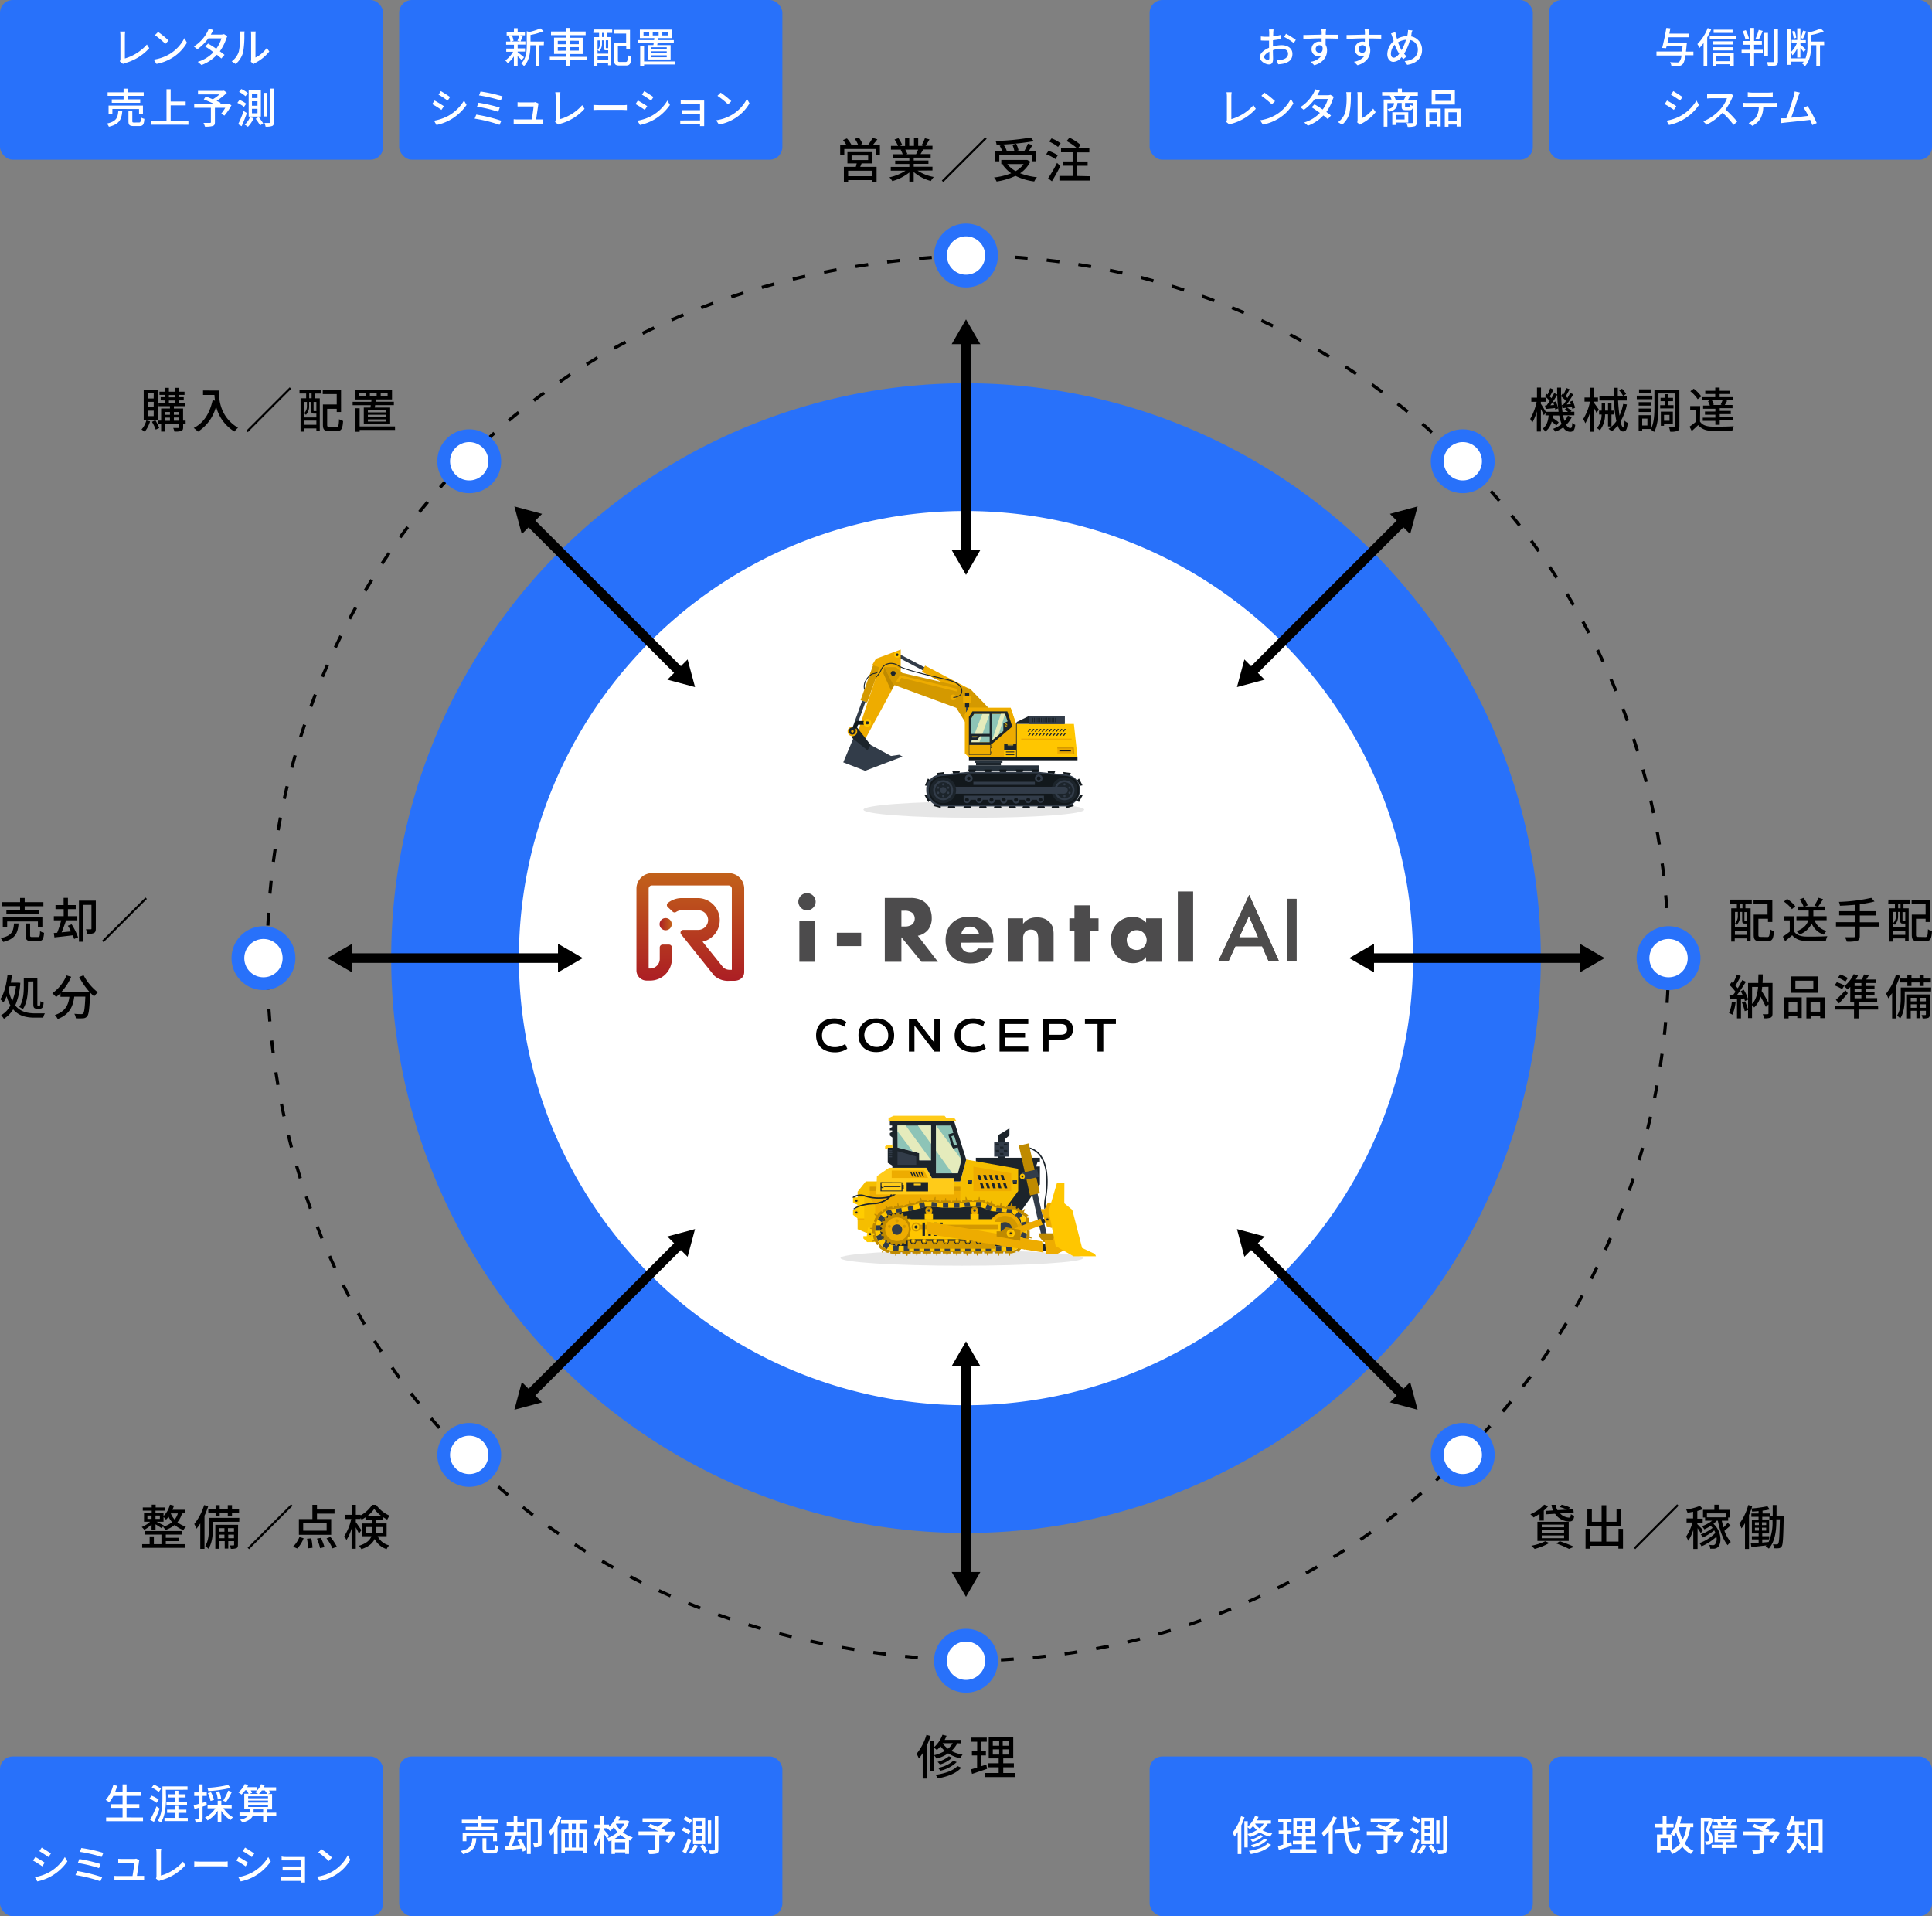 <svg xmlns="http://www.w3.org/2000/svg" xmlns:xlink="http://www.w3.org/1999/xlink" viewBox="0 0 605 599.97"><rect x="0" y="0" width="605" height="599.97" fill="#808080" stroke="none"/><defs><style>.cls-1,.cls-4{fill:none;stroke:#000;stroke-miterlimit:10;}.cls-1{stroke-dasharray:4.01 6.01;}.cls-2{fill:#fff;}.cls-3{fill:#2871fa;}.cls-4{stroke-width:3px;}.cls-5{fill:#e6e6e6;}.cls-6{fill:#d49900;}.cls-7{fill:#323c49;}.cls-8{fill:#eeac00;}.cls-9{fill:#1c242b;}.cls-10{fill:#26313b;}.cls-11{fill:#12181c;}.cls-12{fill:#ffc600;}.cls-13{fill:#8dc4b7;}.cls-14{fill:#e5ebbc;}.cls-15{fill:#bf8a00;}.cls-16{fill:url(#iRental_red);}.cls-17{fill:url(#iRental_red-2);}.cls-18{fill:#4c4b4c;}.cls-19{fill:#4d4c4c;}.cls-20{fill:#f5be00;}.cls-21{fill:#fc0;}.cls-22{fill:#ffcb19;}.cls-23{fill:#e3a400;}</style><linearGradient id="iRental_red" x1="216.16" y1="307.1" x2="216.16" y2="273.38" gradientUnits="userSpaceOnUse"><stop offset="0" stop-color="#ac1e24"/><stop offset="1" stop-color="#c2611a"/></linearGradient><linearGradient id="iRental_red-2" x1="206.54" y1="289.36" x2="210.36" y2="289.36" xlink:href="#iRental_red"/></defs><g id="レイヤー_2" data-name="レイヤー 2"><g id="レイヤー_1-2" data-name="レイヤー 1"><path class="cls-1" d="M522.5,300c0,121.5-98.5,220-220,220C10.67,508.4,10.76,91.53,302.5,80c121.5,0,220,98.49,220,220Z"/><circle class="cls-2" cx="302.5" cy="299.99" r="160"/><path class="cls-3" d="M302.5,160a140,140,0,1,1-99,41,139.07,139.07,0,0,1,99-41m0-40a180,180,0,1,0,180,180,180,180,0,0,0-180-180Z"/><rect class="cls-3" x="125" width="120" height="50" rx="4"/><path d="M255.56,324.19c0-3.24,2.22-5.31,5.7-5.31A6.6,6.6,0,0,1,265,320l-.59,1.48a5.65,5.65,0,0,0-3.09-.93c-2.41,0-3.91,1.46-3.91,3.66s1.54,3.66,4,3.66a5.59,5.59,0,0,0,3.26-1l.66,1.5a6.83,6.83,0,0,1-4,1.13C257.76,329.44,255.56,327.42,255.56,324.19Z"/><path d="M268.83,324.16c0-3.16,2.23-5.28,5.57-5.28s5.6,2.12,5.6,5.28-2.24,5.28-5.6,5.28S268.83,327.33,268.83,324.16Zm9.31,0a3.74,3.74,0,1,0-3.74,3.66A3.5,3.5,0,0,0,278.14,324.16Z"/><path d="M294.33,319.06v10.2h-1.7l-6.27-8.16v8.16h-1.74v-10.2h2.28l5.69,7.4v-7.4Z"/><path d="M298.94,324.19c0-3.24,2.22-5.31,5.7-5.31a6.57,6.57,0,0,1,3.75,1.07l-.58,1.48a5.67,5.67,0,0,0-3.09-.93c-2.42,0-3.92,1.46-3.92,3.66s1.55,3.66,4,3.66a5.56,5.56,0,0,0,3.25-1l.66,1.5a6.81,6.81,0,0,1-4,1.13C301.15,329.44,298.94,327.42,298.94,324.19Z"/><path d="M314.77,320.62v2.71H321v1.56h-6.26v2.81H322v1.56h-9v-10.2h9v1.56Z"/><path d="M336,322.29c0,2.09-1.29,3.24-3.63,3.24h-4v3.73h-1.82v-10.2h5.81C334.73,319.06,336,320.2,336,322.29Zm-1.86,0c0-1.13-.66-1.67-2-1.67H328.4V324h3.73C333.5,324,334.16,323.42,334.16,322.29Z"/><path d="M349.44,320.62H345.5v8.64h-1.82v-8.64h-3.94v-1.56h9.7Z"/><path d="M275.54,45.47v3H274.2V46.66h-9.81V48.5H263.1v-3h2A10.45,10.45,0,0,0,264,43.85l1.21-.51a9.67,9.67,0,0,1,1.37,1.92l-.47.21h2.66a10.33,10.33,0,0,0-1.07-2l1.22-.42a9.2,9.2,0,0,1,1.17,2l-.89.34h2.63a16.88,16.88,0,0,0,1.44-2.23l1.48.46c-.46.62-1,1.25-1.41,1.77Zm-5.73,5.69c-.15.37-.3.75-.44,1.08h5.13V56.9h-1.39v-.52h-7.52v.54h-1.33V52.24H268c.1-.35.19-.74.28-1.08h-2.91V47.63h7.85v3.53Zm3.3,2.29h-7.52v1.73h7.52Zm-6.44-3.34h5.19V48.67h-5.19Z"/><path d="M287.34,53.42a13.67,13.67,0,0,0,5.08,2,6.35,6.35,0,0,0-.93,1.25,13.44,13.44,0,0,1-5.37-2.82v3h-1.36V54a14.84,14.84,0,0,1-5.33,2.7,6.41,6.41,0,0,0-.91-1.18,14.67,14.67,0,0,0,5.05-2.09h-4.63V52.25h5.82v-.91h-4.43V50.29h4.43v-.9H279.6V48.28h3.07a7.3,7.3,0,0,0-.63-1.37l.36-.06H279V45.68h2.22a11.57,11.57,0,0,0-1.1-2l1.22-.41a10.69,10.69,0,0,1,1.2,2.15l-.77.28h1.65V43.12h1.31v2.56h1.48V43.12h1.32v2.56h1.62l-.57-.18a12.53,12.53,0,0,0,1.05-2.22l1.44.36a21,21,0,0,1-1.24,2H292v1.17h-2.9c-.28.51-.58,1-.84,1.43h3.18v1.11h-5.31v.9h4.61v1.05h-4.61v.91H292v1.17Zm-3.86-6.57a6.77,6.77,0,0,1,.65,1.34l-.44.09h3.17c.22-.41.46-1,.66-1.43Z"/><path d="M295.4,57l-.47-.47L308.51,43l.46.46Z"/><path d="M322.64,50.6a9.25,9.25,0,0,1-3.19,3.65,19.89,19.89,0,0,0,5.27,1.24,6.47,6.47,0,0,0-.85,1.32A18.24,18.24,0,0,1,318,55.07a21.06,21.06,0,0,1-5.92,1.76,4.51,4.51,0,0,0-.81-1.26,20.29,20.29,0,0,0,5.38-1.32,10.24,10.24,0,0,1-2.73-2.76l.27-.12h-.64V50.08h7.87l.26,0Zm-9.72-.09h-1.3v-3.1h2.26a10,10,0,0,0-.85-1.79l1.21-.34a7.56,7.56,0,0,1,1,1.87l-.81.26h3.24a8.55,8.55,0,0,0-.67-2.12L318.2,45a8.59,8.59,0,0,1,.75,2.07l-1.26.32h3A16.56,16.56,0,0,0,321.88,45l1.45.39c-.39.68-.83,1.43-1.25,2h2.36v3.1h-1.36V48.64H312.92Zm10.82-6.31a80.69,80.69,0,0,1-11.67,1.12,4.26,4.26,0,0,0-.3-1.18,77.85,77.85,0,0,0,11-1.08Zm-8.31,7.17a8.15,8.15,0,0,0,2.62,2.2,7.48,7.48,0,0,0,2.49-2.2Z"/><path d="M330.49,49.81a12.84,12.84,0,0,0-2.88-1.52l.72-1.06a12.13,12.13,0,0,1,2.91,1.39ZM332.05,52c-.78,1.56-1.77,3.35-2.65,4.76l-1.19-.93A42.54,42.54,0,0,0,331,51Zm-.73-6a12.38,12.38,0,0,0-2.78-1.67l.75-1a10.37,10.37,0,0,1,2.85,1.56Zm10.14,9.19v1.34h-9.71V55.1h4.14V51.88H332.8V50.54h3.09V47.68h-3.63V46.36h4.94a15.75,15.75,0,0,0-3.2-2.19l.9-1.07a15.58,15.58,0,0,1,3.5,2.28l-.81,1h3.53v1.32h-3.79v2.86h3.26v1.34h-3.26V55.1Z"/><path class="cls-2" d="M163.35,18.85a16.57,16.57,0,0,0-1.27-1.28v3.08h-1.16v-3A10,10,0,0,1,159,19.79a5,5,0,0,0-.78-.87,9,9,0,0,0,2.48-2.73h-2.17v-1h2.41V14h-2.45V13h1.34a6.12,6.12,0,0,0-.45-1.67l.88-.23h-1.6v-1h2.28V8.82h1.16v1.23h2.28v1h-1.57l.91.21c-.25.61-.5,1.25-.72,1.69h1.52v1h-2.42v1.18h2.31v1h-2.31v.22c.47.33,1.67,1.3,2,1.55Zm-3.06-7.8a6,6,0,0,1,.52,1.71l-.75.19h2.86l-.9-.19a12.32,12.32,0,0,0,.59-1.71Zm10,3.11h-1.37V20.6h-1.17V14.16h-1.67v.12c0,1.92-.24,4.63-2,6.43a3,3,0,0,0-.86-.83c1.57-1.6,1.73-3.82,1.73-5.61V9.77l.81.23a16.84,16.84,0,0,0,3.45-1.12l1,.87a20.15,20.15,0,0,1-4.08,1.19V13h4.21Z"/><path class="cls-2" d="M183.82,18.85h-5.26V20.7h-1.25V18.85h-5.14V17.76h5.14v-.89H173.5v-5.1h3.81V11h-4.76V9.86h4.76V8.74h1.25V9.86h4.83V11h-4.83v.81h3.9v5.1h-3.9v.89h5.26Zm-9.15-5h2.64V12.77h-2.64Zm2.64,2V14.77h-2.64v1.11Zm1.25-3.11v1.08h2.69V12.77Zm2.69,2h-2.69v1.11h2.69Z"/><path class="cls-2" d="M185.88,9.23h5.83V10.3H190v1.3h1.42v8.84h-1v-.68h-3.34v.86h-1v-9h1.52V10.3h-1.81Zm1.24,7.56h3.34V15.73h-.68c-.53,0-.69-.15-.69-.83V12.61h-.59v1a3.37,3.37,0,0,1-.9,2.47,2.46,2.46,0,0,0-.48-.43,2.65,2.65,0,0,0,.75-2v-1h-.75Zm3.34,2V17.66h-3.34V18.8Zm-1.29-8.5h-.65v1.3h.65Zm1.29,2.31h-.75v2.28c0,.17,0,.19.14.19h.36c.13,0,.17,0,.19,0l.06.06Zm5.46,6.79c.53,0,.62-.32.7-2.13a3.38,3.38,0,0,0,1.09.51c-.13,2.13-.45,2.74-1.7,2.74h-2c-1.29,0-1.69-.35-1.69-1.72V13.32h3.75V10.5h-3.79V9.34h5v6h-1.17v-.86H193.5V18.8c0,.51.11.6.65.6Z"/><path class="cls-2" d="M204.61,14.12c0-.21.07-.41.1-.65h-4.93v-.92h5.06c0-.21,0-.42.07-.63h-4.54V9.26h10.1v2.66h-4.33c0,.21-.06.42-.09.63H211v.92h-5.09c0,.24-.07.46-.11.65H210v4.49h-7.17V14.12Zm6.68,6.06h-9.6v.49h-1.22V14.29h1.22v4.94h9.6Zm-8-10.07h-1.78v1h1.78Zm5.5,4.69h-4.88v.6h4.88Zm0,1.25h-4.88v.61h4.88Zm0,1.26h-4.88v.62h4.88Zm-4.39-6.23h1.85v-1h-1.85Zm3,0h1.87v-1h-1.87Z"/><path class="cls-2" d="M139,33.25l-.76,1.16a32,32,0,0,0-2.9-1.82l.75-1.12C136.89,31.9,138.38,32.82,139,33.25Zm1.31,3.06a13.38,13.38,0,0,0,5-4.83l.79,1.38A15.5,15.5,0,0,1,141,37.52a15.32,15.32,0,0,1-4.32,1.61l-.76-1.34A14.42,14.42,0,0,0,140.3,36.31Zm.64-5.93-.77,1.12c-.66-.48-2-1.41-2.86-1.86l.74-1.12C138.86,29,140.33,29.94,140.94,30.38Z"/><path class="cls-2" d="M157,37.82l-.57,1.27a42.78,42.78,0,0,0-7.8-1.94l.52-1.27A49.78,49.78,0,0,1,157,37.82Zm-.51-4.13L156,35a40.5,40.5,0,0,0-6.63-1.6l.48-1.24A49.42,49.42,0,0,1,156.51,33.69Zm.87-3.51-.53,1.28A43.65,43.65,0,0,0,150,29.87l.48-1.22A47.53,47.53,0,0,1,157.38,30.18Z"/><path class="cls-2" d="M168.53,32.93c-.11.83-.47,3.26-.65,4.47H169c.3,0,.83,0,1.13,0v1.32l-1.1,0h-7l-1.17,0V37.33a10.23,10.23,0,0,0,1.17.07h4.5c.18-1.11.52-3.34.56-4.07h-3.87c-.39,0-.8,0-1.15,0V32a10.88,10.88,0,0,0,1.14.06h3.69a2.79,2.79,0,0,0,.78-.1l1,.48A4.4,4.4,0,0,0,168.53,32.93Z"/><path class="cls-2" d="M174,37.46V30.2a7.25,7.25,0,0,0-.12-1.32h1.61a9.25,9.25,0,0,0-.1,1.3V37.3a14.52,14.52,0,0,0,6.92-4.37l.74,1.14a15.64,15.64,0,0,1-7.58,4.67,2.65,2.65,0,0,0-.65.27l-1-.82A1.43,1.43,0,0,0,174,37.46Z"/><path class="cls-2" d="M187.77,32.93h7.07c.63,0,1.13,0,1.46-.08v1.61c-.29,0-.89-.06-1.46-.06h-7.07c-.72,0-1.5,0-1.94.06V32.85C186.26,32.88,187.07,32.93,187.77,32.93Z"/><path class="cls-2" d="M202.67,33.25l-.76,1.16a32,32,0,0,0-2.9-1.82l.74-1.12C200.57,31.9,202.06,32.82,202.67,33.25ZM204,36.31a13.38,13.38,0,0,0,5-4.83l.79,1.38a15.5,15.5,0,0,1-5.08,4.66,15.32,15.32,0,0,1-4.32,1.61l-.76-1.34A14.42,14.42,0,0,0,204,36.31Zm.64-5.93-.77,1.12c-.66-.48-2-1.41-2.86-1.86l.74-1.12C202.54,29,204,29.94,204.62,30.38Z"/><path class="cls-2" d="M214.65,31.47h5.86c0,.15,0,.49,0,.75V38.7c0,.21,0,.57,0,.78h-1.3a3.79,3.79,0,0,0,0-.52h-5.1c-.39,0-.87,0-1.09,0V37.71a9.44,9.44,0,0,0,1.09,0h5.1v-2h-4.45c-.47,0-1,0-1.29,0V34.5c.3,0,.82,0,1.28,0h4.46v-1.9h-4.59c-.41,0-1.19,0-1.46,0V31.42C213.49,31.46,214.24,31.47,214.65,31.47Z"/><path class="cls-2" d="M229.39,35.84a12.45,12.45,0,0,0,4.52-4.9l.79,1.42a13.42,13.42,0,0,1-4.57,4.7,14.34,14.34,0,0,1-5,1.94l-.87-1.34A13.45,13.45,0,0,0,229.39,35.84ZM229,31.68l-1,1A26.94,26.94,0,0,0,224.67,30l1-1A26.83,26.83,0,0,1,229,31.68Z"/><rect class="cls-3" width="120" height="50" rx="4"/><path class="cls-2" d="M37.71,18.46V11.2a7.25,7.25,0,0,0-.12-1.32h1.62a8,8,0,0,0-.11,1.3V18.3A14.52,14.52,0,0,0,46,13.93l.74,1.14a15.64,15.64,0,0,1-7.58,4.67,3,3,0,0,0-.65.27l-1-.82A1.43,1.43,0,0,0,37.71,18.46Z"/><path class="cls-2" d="M53.23,16.84a12.34,12.34,0,0,0,4.51-4.9l.8,1.42A13.42,13.42,0,0,1,54,18.06,14.32,14.32,0,0,1,49,20l-.87-1.34A13.57,13.57,0,0,0,53.23,16.84Zm-.44-4.16-1,1.05A27.74,27.74,0,0,0,48.51,11l1-1A26.83,26.83,0,0,1,52.79,12.68Z"/><path class="cls-2" d="M66.16,10.56l-.14.26h3.13a3.08,3.08,0,0,0,1-.14l1.05.65a5.85,5.85,0,0,0-.35.8,15.14,15.14,0,0,1-2,3.93c.55.39,1,.78,1.46,1.1l-1,1.15c-.36-.34-.85-.74-1.39-1.17a12.36,12.36,0,0,1-4.82,3.21l-1.18-1a11.13,11.13,0,0,0,4.91-3C66,15.67,65,15,64.26,14.55l.9-.92c.78.45,1.69,1,2.56,1.64A10.76,10.76,0,0,0,69.35,12H65.24a15,15,0,0,1-3.43,3.41l-1.11-.86a11.92,11.92,0,0,0,4.16-4.43,6.44,6.44,0,0,0,.5-1.18l1.48.47C66.58,9.79,66.3,10.3,66.16,10.56Z"/><path class="cls-2" d="M74.8,16.08a22.3,22.3,0,0,0,.38-5.18,4.05,4.05,0,0,0-.1-1.06h1.51a8,8,0,0,0-.07,1,28.61,28.61,0,0,1-.4,5.56,7.3,7.3,0,0,1-2.32,3.64l-1.24-.84A6,6,0,0,0,74.8,16.08Zm3.84,2.46V10.85a8.93,8.93,0,0,0-.08-1h1.51a7.74,7.74,0,0,0-.07,1V18a9.16,9.16,0,0,0,3.54-3l.79,1.12a13.51,13.51,0,0,1-4.43,3.59,3.63,3.63,0,0,0-.49.33l-.86-.72A3.88,3.88,0,0,0,78.64,18.54Z"/><path class="cls-2" d="M38.3,34.68c-.21,2.63-.83,4.2-4.2,5a3.17,3.17,0,0,0-.66-1c3-.62,3.44-1.83,3.61-4ZM38.7,30h-5V28.9h5V27.75H40V28.9H45V30H40v1.11h3.91v1.07H35V31.12H38.7Zm4.84,5.63v-1.5H35.19v1.5H34V33.06H44.76v2.58Zm0,2.72c.45,0,.54-.19.58-1.6a3.32,3.32,0,0,0,1.09.46c-.13,1.79-.45,2.25-1.56,2.25H41.86c-1.31,0-1.64-.35-1.64-1.52V34.68h1.21v3.25c0,.38.09.43.59.43Z"/><path class="cls-2" d="M59,37.83v1.22H47.4V37.83h4.74V27.92h1.3v3.86h4.7V33h-4.7v4.84Z"/><path class="cls-2" d="M72.48,32.94a17.27,17.27,0,0,1-2.21,3.25l-1-.61a13.51,13.51,0,0,0,1.27-1.83H67.3v4.52c0,.68-.17,1-.69,1.18a8.12,8.12,0,0,1-2.43.2,5.8,5.8,0,0,0-.46-1.17c.85,0,1.76,0,2,0s.32-.06.32-.26V33.75H60.81V32.59h6.36c-1.06-.5-2.34-1.07-3.36-1.47l.63-.91c.65.26,1.43.56,2.19.88a12.76,12.76,0,0,0,2.11-1.53H62V28.44h7.89l.26-.06.89.67a20.45,20.45,0,0,1-3.21,2.55c.49.22.93.42,1.27.59l-.25.4h2.39l.23-.08Z"/><path class="cls-2" d="M75,31.3a8,8,0,0,1,2.1,1.17l-.7,1a8.94,8.94,0,0,0-2.08-1.26Zm1.31,3.46,1,.64c-.48,1.36-1.09,2.9-1.64,4.11l-1.09-.63A35.54,35.54,0,0,0,76.3,34.76Zm-.77-6.89a8,8,0,0,1,2.06,1.26l-.73,1a9.28,9.28,0,0,0-2-1.36ZM79.43,37a9.09,9.09,0,0,1-1.79,2.69,9.34,9.34,0,0,0-1-.65,6.68,6.68,0,0,0,1.64-2.34Zm2.26-8.73v8.24H77.87V28.29ZM78.9,30.7h1.73V29.34H78.9Zm0,2.4h1.73V31.71H78.9Zm0,2.36h1.73V34.07H78.9ZM81,36.66a17.16,17.16,0,0,1,1.43,2l-1,.6a13,13,0,0,0-1.38-2.06Zm2.55-7.59v7.39h-1V29.07Zm2.24-1.33V38.23c0,.68-.15,1-.55,1.21a5.65,5.65,0,0,1-2.08.22,4.24,4.24,0,0,0-.35-1.16c.73,0,1.39,0,1.6,0s.27-.07.27-.28V27.74Z"/><rect class="cls-3" x="485" width="120" height="50" rx="4"/><path class="cls-2" d="M530.29,17.29H527.8c-.25,1.62-.52,2.44-.91,2.83a1.72,1.72,0,0,1-1.25.53,17.9,17.9,0,0,1-2.25,0,2.56,2.56,0,0,0-.44-1.2c.95.09,1.86.09,2.24.09a.88.88,0,0,0,.66-.17,3.71,3.71,0,0,0,.7-2h-7.83V16.12h8c0-.49.12-1,.17-1.66h-5l-.16.62L520.49,15c.44-1.59,1-4.27,1.32-6.26l1.26.13c-.09.52-.2,1.08-.32,1.64h6.17v1.16h-6.39c-.13.58-.24,1.16-.36,1.7h6.06s0,.38-.05.56c-.08.85-.15,1.57-.23,2.22h2.34Z"/><path class="cls-2" d="M535.88,9.13a21.37,21.37,0,0,1-1.27,2.59v8.92h-1.14V13.46A15.33,15.33,0,0,1,532.19,15a9.78,9.78,0,0,0-.66-1.22,14,14,0,0,0,3.22-5Zm7.86,2v1H535.4v-1Zm-7.45,5.44h6.64v4.07h-1.21V20.1h-4.28v.56h-1.15Zm6.5-2.65h-6.35v-1h6.35Zm-6.35.85h6.31v1h-6.31Zm6.11-4.48h-5.93v-1h5.93Zm-5.11,7.23v1.63h4.28V17.5Z"/><path class="cls-2" d="M549.31,15.58H552v1.14h-2.71v3.94h-1.17V16.72h-2.75V15.58h2.75V14h-2.41V12.82h2.41V8.74h1.17v4.08h2.44V14h-2.44Zm-2.73-3.19a11.67,11.67,0,0,0-.88-2.64l1-.31a13.51,13.51,0,0,1,1,2.6ZM552,9.66a28.69,28.69,0,0,1-1.26,2.73l-1-.28a16.74,16.74,0,0,0,1-2.76Zm1.64,7.82h-1.17V10.3h1.17ZM556.76,9V19.14c0,.75-.18,1.11-.63,1.33a7.54,7.54,0,0,1-2.45.2,5,5,0,0,0-.43-1.23c.89,0,1.71,0,2,0s.33-.1.33-.33V9Z"/><path class="cls-2" d="M571.24,14.15h-1.31v6.51h-1.16V14.15h-1.62v.15c0,1.93-.24,4.63-1.94,6.44a2.57,2.57,0,0,0-.87-.83,6.55,6.55,0,0,0,.49-.61h-4.05v1h-1.06V9.2h1.06v9.06h4.56v.13a10.31,10.31,0,0,0,.66-4.1V9.79l.78.25a16.23,16.23,0,0,0,3.34-1.12l1,.89a20.38,20.38,0,0,1-4,1.15V13h4.09Zm-8.45,1a7.65,7.65,0,0,1-1.49,2.16,5.64,5.64,0,0,0-.48-1,8.52,8.52,0,0,0,1.87-2.81h-1.63v-1h1.73V8.86h1v3.69h1.7v1h-1.7v.38c.39.31,1.44,1.3,1.7,1.56l-.65.83c-.21-.3-.65-.84-1.05-1.3V18h-1Zm-1.1-3.07a8.61,8.61,0,0,0-.52-2.23l.76-.25a7.89,7.89,0,0,1,.56,2.21Zm3.91-2.25c-.3.77-.68,1.69-1,2.27l-.7-.24a17.11,17.11,0,0,0,.71-2.27Z"/><path class="cls-2" d="M524.93,33.25l-.76,1.16a31.81,31.81,0,0,0-2.89-1.82l.74-1.12C522.84,31.9,524.32,32.82,524.93,33.25Zm1.31,3.06a13.38,13.38,0,0,0,5-4.83l.79,1.38a15,15,0,0,1-9.39,6.27l-.77-1.34A14.42,14.42,0,0,0,526.24,36.31Zm.64-5.93-.77,1.12c-.66-.48-2.05-1.41-2.86-1.86l.74-1.12C524.8,29,526.27,29.94,526.88,30.38Z"/><path class="cls-2" d="M542.45,30.57a17.48,17.48,0,0,1-2.13,3.71A34.34,34.34,0,0,1,544,38.09l-1.15,1a28,28,0,0,0-3.44-3.79,17.07,17.07,0,0,1-5,3.74L533.39,38a14.59,14.59,0,0,0,5.34-3.81,10.55,10.55,0,0,0,2.07-3.44H536c-.51,0-1.21.07-1.42.08V29.31a13.77,13.77,0,0,0,1.42.09h4.82a3.86,3.86,0,0,0,1.13-.13l.85.63A4.44,4.44,0,0,0,542.45,30.57Z"/><path class="cls-2" d="M547,32.24h8.5a11,11,0,0,0,1.1-.07v1.34c-.3,0-.76,0-1.1,0h-3.34a8.07,8.07,0,0,1-.8,3.47,6.23,6.23,0,0,1-2.59,2.42l-1.19-.87a5.51,5.51,0,0,0,2.4-1.94,6,6,0,0,0,.78-3.08H547c-.39,0-.83,0-1.18,0V32.17A11,11,0,0,0,547,32.24ZM548.58,29h5.25a11.68,11.68,0,0,0,1.3-.09v1.34c-.42,0-.9,0-1.3,0h-5.24c-.43,0-.91,0-1.28,0V28.87A10.4,10.4,0,0,0,548.58,29Z"/><path class="cls-2" d="M563.13,30.22c-.39,1.24-1.58,4.92-2.23,6.63,1.77-.15,4-.4,5.36-.58a17.69,17.69,0,0,0-1.48-2.54l1.26-.54a38,38,0,0,1,2.86,5.34l-1.38.62c-.17-.45-.4-1-.67-1.62-2.07.25-6.23.7-7.92.86l-1.15.15-.23-1.5c.4,0,.91,0,1.3,0l.53,0c.73-1.86,2-5.74,2.33-7.06a9.32,9.32,0,0,0,.29-1.35l1.62.34C563.48,29.26,563.32,29.65,563.13,30.22Z"/><rect class="cls-3" x="360" width="120" height="50" rx="4"/><path class="cls-2" d="M398.72,10.18c0,.32,0,.73-.05,1.2a15.7,15.7,0,0,0,2.56-.5l0,1.28c-.75.17-1.71.32-2.61.43,0,.52,0,1,0,1.51v.45a10.26,10.26,0,0,1,2.71-.41c1.93,0,3.39,1,3.39,2.7s-.9,2.63-2.81,3.08a10.54,10.54,0,0,1-1.65.2l-.47-1.33a7.28,7.28,0,0,0,1.56-.09c1.1-.21,2-.78,2-1.87s-.89-1.56-2.08-1.56a8.56,8.56,0,0,0-2.66.43c0,1.07.05,2.17.05,2.69,0,1.37-.51,1.78-1.27,1.78-1.13,0-2.86-1-2.86-2.29s1.34-2.26,2.87-2.93v-.8c0-.46,0-1,0-1.44l-.86,0c-.79,0-1.28,0-1.71-.06l0-1.25a13.5,13.5,0,0,0,1.73.11c.27,0,.57,0,.9,0,0-.59,0-1.06,0-1.29a8.43,8.43,0,0,0-.08-1h1.43C398.78,9.43,398.74,9.87,398.72,10.18Zm-1.67,8.6c.26,0,.45-.17.45-.6s0-1.17,0-2c-.95.47-1.63,1.13-1.63,1.65S396.61,18.78,397.05,18.78Zm8.73-6.3-.64,1a18.77,18.77,0,0,0-3-1.92l.57-1A24.12,24.12,0,0,1,405.78,12.48Z"/><path class="cls-2" d="M415.15,10.22c0,.16,0,.39,0,.65H419l0,1.22c-.77,0-2-.06-3.89-.06,0,.7,0,1.46,0,2a3.21,3.21,0,0,1,.45,1.73c0,1.73-.92,3.77-4,4.67l-1.11-1.1a5,5,0,0,0,3.36-1.91,2.06,2.06,0,0,1-.91.2,2.17,2.17,0,0,1-2.19-2.26,2.35,2.35,0,0,1,2.42-2.34,2.44,2.44,0,0,1,.73.09c0-.34,0-.73,0-1.11-2,0-4.11.11-5.72.21l0-1.25c1.47,0,3.88-.09,5.74-.12,0-.28,0-.5,0-.66,0-.41-.08-.82-.11-1h1.5A7.45,7.45,0,0,0,415.15,10.22Zm-2,6.31c.67,0,1.18-.54,1-1.76a1.06,1.06,0,0,0-1-.62A1.17,1.17,0,0,0,412,15.37,1.15,1.15,0,0,0,413.15,16.53Z"/><path class="cls-2" d="M428.63,10.22c0,.16,0,.39,0,.65h3.9l0,1.22c-.76,0-2-.06-3.88-.06,0,.7,0,1.46,0,2a3.21,3.21,0,0,1,.45,1.73c0,1.73-.92,3.77-4,4.67l-1.1-1.1a5,5,0,0,0,3.35-1.91,2,2,0,0,1-.91.2,2.17,2.17,0,0,1-2.18-2.26,2.34,2.34,0,0,1,2.41-2.34,2.44,2.44,0,0,1,.73.09c0-.34,0-.73,0-1.11-2,0-4.11.11-5.72.21l0-1.25c1.47,0,3.89-.09,5.75-.12,0-.28,0-.5,0-.66,0-.41-.08-.82-.1-1h1.49A7.45,7.45,0,0,0,428.63,10.22Zm-2,6.31c.68,0,1.18-.54,1-1.76a1.05,1.05,0,0,0-1-.62,1.17,1.17,0,0,0-1.18,1.22A1.15,1.15,0,0,0,426.63,16.53Z"/><path class="cls-2" d="M442,10.68c0,.23-.1.47-.16.7a4.18,4.18,0,0,1,3.47,4.28c0,2.66-1.91,4.23-4.66,4.64l-.78-1.17c2.78-.25,4.12-1.69,4.12-3.53a3,3,0,0,0-2.45-3.09,16.42,16.42,0,0,1-1.84,4.3,8,8,0,0,0,.76.86l-1,.83c-.19-.22-.38-.43-.55-.65a3.38,3.38,0,0,1-2.56,1.52c-1,0-1.92-.85-1.92-2.45a5.57,5.57,0,0,1,2-4.06c-.13-.38-.24-.77-.36-1.13a8.63,8.63,0,0,0-.48-1.26l1.35-.42c.08.38.18.81.27,1.19s.17.59.28.92a6.79,6.79,0,0,1,3.18-.87c.07-.28.12-.54.16-.79a6.08,6.08,0,0,0,.09-1.11l1.41.13C442.13,9.86,442,10.39,442,10.68Zm-5.55,7.38c.58,0,1.17-.53,1.71-1.23a1.58,1.58,0,0,0-.15-.24A14.93,14.93,0,0,1,436.75,14a4.28,4.28,0,0,0-1.19,2.79C435.56,17.58,435.88,18.06,436.41,18.06Zm2.46-2.35a16.56,16.56,0,0,0,1.38-3.26,5.6,5.6,0,0,0-2.5.81,15.16,15.16,0,0,0,1,2.25Z"/><path class="cls-2" d="M384.2,37.46V30.2a7.25,7.25,0,0,0-.12-1.32h1.61a9.25,9.25,0,0,0-.1,1.3V37.3a14.52,14.52,0,0,0,6.92-4.37l.74,1.14a15.64,15.64,0,0,1-7.58,4.67A2.65,2.65,0,0,0,385,39l-1-.82A1.43,1.43,0,0,0,384.2,37.46Z"/><path class="cls-2" d="M399.72,35.84a12.42,12.42,0,0,0,4.51-4.9l.79,1.42a13.3,13.3,0,0,1-4.56,4.7,14.32,14.32,0,0,1-5,1.94l-.87-1.34A13.57,13.57,0,0,0,399.72,35.84Zm-.44-4.16-1,1A28.59,28.59,0,0,0,395,30l.95-1A26.83,26.83,0,0,1,399.28,31.68Z"/><path class="cls-2" d="M412.65,29.56c0,.09-.09.17-.15.26h3.14a3,3,0,0,0,1-.14l1.06.65a5.85,5.85,0,0,0-.35.8,15.14,15.14,0,0,1-2,3.93c.54.39,1.05.78,1.45,1.1l-1,1.15c-.36-.34-.86-.74-1.39-1.17a12.52,12.52,0,0,1-4.82,3.21l-1.19-1a11.11,11.11,0,0,0,4.92-3c-.9-.65-1.84-1.29-2.59-1.77l.9-.92c.78.45,1.69,1,2.56,1.64A10.49,10.49,0,0,0,415.83,31h-4.11a14.8,14.8,0,0,1-3.43,3.41l-1.1-.86a12,12,0,0,0,4.16-4.43,6.44,6.44,0,0,0,.49-1.18l1.48.47C413.06,28.79,412.79,29.3,412.65,29.56Z"/><path class="cls-2" d="M421.29,35.08a22.3,22.3,0,0,0,.38-5.18,4,4,0,0,0-.11-1.06h1.51c0,.11-.06.59-.06,1a27.83,27.83,0,0,1-.41,5.56,7.35,7.35,0,0,1-2.31,3.64L419,38.24A6,6,0,0,0,421.29,35.08Zm3.84,2.46V29.85a8.93,8.93,0,0,0-.08-1h1.51a6.25,6.25,0,0,0-.07,1V37A9.23,9.23,0,0,0,430,34l.79,1.12a13.71,13.71,0,0,1-4.43,3.59,3.89,3.89,0,0,0-.5.33l-.85-.72A3.88,3.88,0,0,0,425.13,37.54Z"/><path class="cls-2" d="M441.65,30c-.25.46-.47.87-.69,1.22h2.67v7.1c0,.64-.13,1-.59,1.2a7,7,0,0,1-2.22.2,5.07,5.07,0,0,0-.4-1.17c.78,0,1.53,0,1.75,0s.3-.08.3-.27V33.43c-.13.84-.42,1.06-1.08,1.06h-1.21c-1,0-1.25-.26-1.25-1.17V32.23h-1.31c-.16,1.5-.69,2.31-2.61,2.76a2.56,2.56,0,0,0-.55-.83v5.49H433.3V31.17h2.45a7.76,7.76,0,0,0-.53-1.22h-2.41V28.84h4.93v-1.1H439v1.1h5V30Zm-7.19,4.19c1.56-.32,2-.84,2.08-1.91h-2.08Zm2.59,4.18v.76H436v-4h5v3.25Zm2.57-7.15a9.87,9.87,0,0,0,.6-1.22h-3.69a6.86,6.86,0,0,1,.52,1.22ZM437.05,36v1.41h2.79V36Zm5.42-3.77H440V33.3c0,.26,0,.29.34.29h.93c.25,0,.3-.09.34-.79a2.47,2.47,0,0,0,.87.34Z"/><path class="cls-2" d="M446.45,34h4.7v5.6H450V39h-2.37v.67h-1.14Zm1.14,1.16v2.7H450v-2.7Zm8-2.42h-7.27V28.29h7.27Zm-1.24-3.28h-4.87v2.12h4.87ZM457.37,34v5.63h-1.21V39h-2.58v.67h-1.15V34Zm-1.21,3.86v-2.7h-2.58v2.7Z"/><rect class="cls-3" x="125" y="549.97" width="120" height="50" rx="4"/><path class="cls-2" d="M149.17,575.55c-.21,2.63-.84,4.2-4.2,5a3.31,3.31,0,0,0-.67-1c3-.62,3.45-1.83,3.62-4Zm.4-4.66h-4.95v-1.12h4.95v-1.15h1.25v1.15h5.08v1.12h-5.08V572h3.91v1.07h-8.91V572h3.75Zm4.83,5.63V575h-8.34v1.51h-1.18v-2.59h10.75v2.59Zm0,2.71c.46,0,.55-.19.59-1.6a3.23,3.23,0,0,0,1.09.46c-.13,1.79-.45,2.25-1.56,2.25h-1.79c-1.32,0-1.64-.35-1.64-1.52v-3.27h1.21v3.25c0,.38.09.43.58.43Z"/><path class="cls-2" d="M163.06,575.79a16.83,16.83,0,0,1,1.71,3.52l-1.06.46c-.08-.29-.21-.64-.35-1-1.8.23-3.62.42-5,.58l-.17-1.19.91-.07a24.76,24.76,0,0,0,1.1-3.38h-2v-1.12h2.66v-1.91h-2.19v-1.11h2.19v-1.95H162v1.95h2.12v1.11H162v1.91h2.55v1.12h-3c-.38,1.06-.82,2.3-1.23,3.27l2.56-.26c-.26-.53-.55-1.06-.83-1.53Zm6.54,1.15c0,.6-.1,1-.51,1.2a3.85,3.85,0,0,1-1.8.25,4.12,4.12,0,0,0-.38-1.25,11.58,11.58,0,0,0,1.31,0c.14,0,.19-.06.19-.22v-6.41H166.2v10H165V569.38h4.57Z"/><path class="cls-2" d="M175.8,569a20.31,20.31,0,0,1-1.2,2.66v8.88h-1.14v-7.07a12,12,0,0,1-1,1.25,11.55,11.55,0,0,0-.64-1.18,14,14,0,0,0,2.91-4.89Zm5.66,2v1.9h2.29v7.35h-1.17v-.72H176.9v.79h-1.12v-7.42H178V571h-2.32v-1.1h8.2V571Zm-4.56,7.47h1.17V574H176.9Zm3.42-7.47h-1.23v1.9h1.23Zm-1.23,3v4.5h1.23V574Zm3.49,0h-1.24v4.5h1.24Z"/><path class="cls-2" d="M197.06,570.29a9.37,9.37,0,0,1-2,3.42,9.1,9.1,0,0,0,3.1,1.6,5,5,0,0,0-.76,1c-.14-.05-.28-.1-.43-.17v4.36h-1.17V580h-3.21v.51h-1.11v-4.29c-.29.13-.58.24-.88.35a4.54,4.54,0,0,0-.68-1l.07,0c-.19-.37-.53-.89-.84-1.36v6.28H188v-5.61a12.79,12.79,0,0,1-1.55,3.27,5.08,5.08,0,0,0-.58-1.08,13.94,13.94,0,0,0,2-4.66h-1.72v-1.12H188v-2.72h1.13v2.72h1.58v.7A9.48,9.48,0,0,0,193,568.6l1.16.31a11.57,11.57,0,0,1-.49,1.08h2.47l.22,0Zm-6.85,5.24a10.37,10.37,0,0,0,3.2-1.84,9.34,9.34,0,0,1-1.18-1.57,11.19,11.19,0,0,1-1.15,1.21,6.76,6.76,0,0,0-.93-.81l.09-.07h-1.12v.44c.35.38,1.36,1.62,1.61,1.92Zm5.94.26a10.26,10.26,0,0,1-1.92-1.3,11.48,11.48,0,0,1-1.86,1.3Zm-.38,3.2v-2.18h-3.21V579ZM193,571l-.12.18a7.8,7.8,0,0,0,1.3,1.74,8.27,8.27,0,0,0,1.34-1.92Z"/><path class="cls-2" d="M211.62,573.81a18.27,18.27,0,0,1-2.21,3.25l-1-.61a13.52,13.52,0,0,0,1.28-1.83h-3.24v4.52c0,.68-.17,1-.69,1.18a8.09,8.09,0,0,1-2.43.2,5.8,5.8,0,0,0-.46-1.17c.85,0,1.76,0,2,0s.31-.07.31-.26v-4.5h-5.23v-1.16h6.36C205.25,573,204,572.39,203,572l.62-.91c.65.26,1.43.56,2.2.88a13.11,13.11,0,0,0,2.1-1.53h-6.71v-1.12h7.9l.26-.06.88.67a20,20,0,0,1-3.21,2.55c.49.22.93.42,1.27.59l-.24.4h2.39l.22-.08Z"/><path class="cls-2" d="M214.12,572.17a8.21,8.21,0,0,1,2.11,1.17l-.71,1a8.94,8.94,0,0,0-2.08-1.26Zm1.31,3.46,1,.64c-.48,1.36-1.09,2.9-1.64,4.11l-1.09-.63A35.54,35.54,0,0,0,215.43,575.63Zm-.76-6.89a8,8,0,0,1,2.05,1.26l-.73,1a9.28,9.28,0,0,0-2-1.36Zm3.9,9.15a9.11,9.11,0,0,1-1.8,2.69,9.34,9.34,0,0,0-1-.65,6.59,6.59,0,0,0,1.64-2.34Zm2.26-8.73v8.24H217v-8.24Zm-2.8,2.42h1.73v-1.37H218Zm0,2.39h1.73v-1.39H218Zm0,2.36h1.73v-1.39H218Zm2.13,1.2a16.08,16.08,0,0,1,1.43,2l-1,.59a13,13,0,0,0-1.38-2.06Zm2.55-7.59v7.39h-1.05v-7.39Zm2.24-1.33V579.1c0,.68-.14,1-.55,1.21a5.65,5.65,0,0,1-2.08.22,3.78,3.78,0,0,0-.35-1.15c.73,0,1.39,0,1.6,0s.27-.07.27-.27V568.61Z"/><rect class="cls-3" y="549.97" width="120" height="50" rx="4"/><path class="cls-2" d="M44.78,569.07v1.17H33.23v-1.17h5.15v-3h-3.7v-1.15h3.7v-2.6H35.5a11.64,11.64,0,0,1-1.29,2,7.61,7.61,0,0,0-1.11-.73,11.08,11.08,0,0,0,2.36-4.7l1.25.28c-.2.67-.43,1.33-.68,1.95h2.35v-2.41h1.25v2.41h4.52v1.19H39.63v2.6h4v1.15h-4v3Z"/><path class="cls-2" d="M49,564.5a9,9,0,0,0-2.21-1.34l.67-.91a9.24,9.24,0,0,1,2.24,1.23Zm1,1.78c-.52,1.39-1.2,2.94-1.79,4.18L47,569.8A35.82,35.82,0,0,0,49,565.59Zm-.31-5.18a9.2,9.2,0,0,0-2.19-1.41l.68-.9a8.27,8.27,0,0,1,2.22,1.33Zm2.3,1.79c0,2.24-.2,5.57-1.59,7.77a3.77,3.77,0,0,0-1-.57c1.35-2.09,1.46-5.09,1.46-7.2v-3.55h7.86v1.06H51.93Zm6.81,6.31v1H51.51v-1h3.24v-1.58H52.32v-1h2.43v-1.2h1.12v1.2h2.49v1H55.87v1.58Zm-4-5v-1.39H52.64v-1h2.11v-1.11h1.12v1.11H58.1v1H55.87v1.39h2.69v1H52.12v-1Z"/><path class="cls-2" d="M64.77,565.25l-1.33.43v3.63c0,.6-.12.92-.47,1.12a3.92,3.92,0,0,1-1.69.22,3.83,3.83,0,0,0-.33-1.12H62.1c.17,0,.23,0,.23-.22V566l-1.42.44-.27-1.17c.47-.12,1-.29,1.69-.47v-2.47H60.82v-1.12h1.51v-2.5h1.11v2.5h1.3v1.12h-1.3v2.15l1.18-.35Zm5.19.9a8.36,8.36,0,0,0,3,2.85,5.18,5.18,0,0,0-.79.89A9.72,9.72,0,0,1,69.31,567v3.59H68.17v-3.62A9.26,9.26,0,0,1,65,570a4.51,4.51,0,0,0-.81-.93,8.2,8.2,0,0,0,3.26-2.87H65v-1h3.17v-1.39h1.14v1.39h3.24v1Zm2.26-6.35a35.36,35.36,0,0,1-7,1,3.92,3.92,0,0,0-.31-1,35.2,35.2,0,0,0,6.53-.92Zm-6.29,4.1a9,9,0,0,0-.86-2.46l1-.27a9.36,9.36,0,0,1,.93,2.41Zm2.26-.45a8.63,8.63,0,0,0-.56-2.41l1-.18a8.65,8.65,0,0,1,.62,2.35Zm1.69.37a19.87,19.87,0,0,0,1.59-3.16l1.13.42a24.75,24.75,0,0,1-1.78,3.13Z"/><path class="cls-2" d="M86.51,568.5H83.65v2.13H82.41V568.5H79.18c-.34.82-1.22,1.6-3.26,2.16a4.91,4.91,0,0,0-.77-.9,4.51,4.51,0,0,0,2.63-1.26H75v-1h3.18v-1H76.49v-4.86h1.36a6.71,6.71,0,0,0-.57-1.08h-.5a9.21,9.21,0,0,1-1.15,1.34,7,7,0,0,0-1-.68,7.17,7.17,0,0,0,2-2.61l1.11.3c-.1.23-.22.44-.33.67h3.14v1a5.93,5.93,0,0,0,1.19-1.92l1.17.26c-.1.24-.21.48-.33.71h3.88v1H84.23c.2.26.4.52.52.71l-.8.37H85.2v4.86H83.65v1h2.86Zm-8.8-5.45h6.22v-.61H77.71Zm0,1.36h6.22v-.64H77.71Zm0,1.38h6.22v-.66H77.71Zm.81-5.19a6.4,6.4,0,0,1,.43.78l-.82.3h2.7a6.73,6.73,0,0,0-.93-.51,3.28,3.28,0,0,0,.61-.57Zm3.89,6.93v-1h-3v1ZM82,560.6a6.11,6.11,0,0,1-.91,1.08h2.6a7.21,7.21,0,0,0-.78-1.08Z"/><path class="cls-2" d="M14,583.22l-.76,1.16a32,32,0,0,0-2.9-1.82l.75-1.12C11.89,581.87,13.38,582.8,14,583.22Zm1.31,3.06a13.44,13.44,0,0,0,5-4.82l.79,1.37A15.4,15.4,0,0,1,16,587.49a15,15,0,0,1-4.32,1.61l-.76-1.34A14.42,14.42,0,0,0,15.3,586.28Zm.64-5.93-.77,1.12c-.66-.48-2.05-1.4-2.86-1.86l.74-1.12C13.86,579,15.33,579.91,15.94,580.35Z"/><path class="cls-2" d="M32,587.79l-.57,1.27a43.62,43.62,0,0,0-7.8-1.94l.52-1.27A49.78,49.78,0,0,1,32,587.79Zm-.51-4.12L31,584.93a42.65,42.65,0,0,0-6.63-1.6l.48-1.24A48,48,0,0,1,31.51,583.67Zm.87-3.51-.53,1.27A43.65,43.65,0,0,0,25,579.84l.48-1.22A46.29,46.29,0,0,1,32.38,580.16Z"/><path class="cls-2" d="M43.53,582.9c-.11.83-.47,3.26-.65,4.47H44c.3,0,.83,0,1.13,0v1.33c-.25,0-.79,0-1.1,0H37c-.43,0-.73,0-1.17,0v-1.34a10.37,10.37,0,0,0,1.17.06h4.5c.18-1.1.52-3.34.56-4.07H38.18c-.39,0-.8,0-1.15,0V582a10.88,10.88,0,0,0,1.14.06h3.69a2.46,2.46,0,0,0,.78-.1l1,.48C43.59,582.58,43.55,582.77,43.53,582.9Z"/><path class="cls-2" d="M49,587.44v-7.27a7.14,7.14,0,0,0-.12-1.31h1.61a9.13,9.13,0,0,0-.1,1.3v7.11a14.52,14.52,0,0,0,6.92-4.37l.74,1.14a15.56,15.56,0,0,1-7.58,4.67,2.65,2.65,0,0,0-.65.27l-1-.81A1.45,1.45,0,0,0,49,587.44Z"/><path class="cls-2" d="M62.77,582.9h7.07c.63,0,1.13,0,1.46-.08v1.61c-.29,0-.89-.06-1.46-.06H62.77c-.72,0-1.5,0-1.94.06v-1.61C61.26,582.85,62.07,582.9,62.77,582.9Z"/><path class="cls-2" d="M77.67,583.22l-.76,1.16a32,32,0,0,0-2.9-1.82l.74-1.12C75.57,581.87,77.06,582.8,77.67,583.22ZM79,586.28a13.44,13.44,0,0,0,5-4.82l.79,1.37a15.4,15.4,0,0,1-5.08,4.66,15,15,0,0,1-4.32,1.61l-.76-1.34A14.42,14.42,0,0,0,79,586.28Zm.64-5.93-.77,1.12c-.66-.48-2-1.4-2.86-1.86l.74-1.12C77.54,579,79,579.91,79.62,580.35Z"/><path class="cls-2" d="M89.65,581.44h5.86c0,.16,0,.49,0,.75v6.49c0,.21,0,.57,0,.78h-1.3a3.79,3.79,0,0,0,0-.52h-5.1c-.39,0-.87,0-1.09,0v-1.29a9,9,0,0,0,1.09.06h5.1v-2.06H89.79c-.47,0-1,0-1.29,0v-1.24c.3,0,.82,0,1.28,0h4.46v-1.9H89.65c-.41,0-1.19,0-1.46,0v-1.26C88.49,581.43,89.24,581.44,89.65,581.44Z"/><path class="cls-2" d="M104.39,585.81a12.32,12.32,0,0,0,4.52-4.9l.79,1.42a13.25,13.25,0,0,1-4.57,4.7,14.14,14.14,0,0,1-5,1.94l-.87-1.34A13.28,13.28,0,0,0,104.39,585.81Zm-.44-4.16-1,1.06A27,27,0,0,0,99.67,580l1-1A28.76,28.76,0,0,1,104,581.65Z"/><rect class="cls-3" x="485" y="549.97" width="120" height="50" rx="4"/><path class="cls-2" d="M529.33,572.11a14.15,14.15,0,0,1-1.72,5.1,6.29,6.29,0,0,0,2.73,2.3,4.69,4.69,0,0,0-.83,1,7.16,7.16,0,0,1-2.67-2.3,8.75,8.75,0,0,1-3.17,2.3,4.43,4.43,0,0,0-.69-1.07,7.56,7.56,0,0,0,3.2-2.29,15.12,15.12,0,0,1-1.27-3.38,7.16,7.16,0,0,1-.76,1.15,6.61,6.61,0,0,0-.56-.48v4.67H520V580h-1.12v-5.6h1.77v-2.2h-2.31v-1.12h2.31v-2.44h1.21v2.44h2.21v1.12h-2.21v2.2h1.61a3.13,3.13,0,0,0-.31-.22,11.57,11.57,0,0,0,2.22-5.55l1.22.19a18.4,18.4,0,0,1-.52,2.16h4.18v1.14Zm-6.89,3.41H520V578h2.46Zm3.23-3.38a14.51,14.51,0,0,0,1.25,3.9,13,13,0,0,0,1.2-3.93h-2.43Z"/><path class="cls-2" d="M536.44,569.58c-.37,1.09-.82,2.44-1.24,3.46a3.89,3.89,0,0,1,1.08,2.7,1.41,1.41,0,0,1-1.23,1.81,8.05,8.05,0,0,1-.86,0,2.36,2.36,0,0,0-.29-1,3.06,3.06,0,0,0,.67,0,.69.69,0,0,0,.4-.11c.18-.13.23-.44.23-.82a3.52,3.52,0,0,0-1.05-2.43c.33-.87.66-2,.91-2.92h-1.39v10.3H532.6V569.16h2.86l.19,0Zm7.55,9h-3.42v1.94H539.4V578.6H536v-1h3.39v-.82h-2.49v-3.72h6.26v3.72h-2.6v.82H544Zm-6.23-8.14h-1.18v-1h2.82v-.88h1.17v.88h3.1v1h-1.26l.06,0c-.21.36-.38.72-.53,1h2v1h-7.81v-1H538a5.45,5.45,0,0,0-.36-1Zm.24,4.12h4v-.71h-4Zm0,1.45h4v-.72h-4Zm2.81-4.54c.13-.3.31-.69.44-1h-2.52a5.45,5.45,0,0,1,.35,1Z"/><path class="cls-2" d="M557.41,573.82a17.6,17.6,0,0,1-2.21,3.25l-1-.61a13,13,0,0,0,1.27-1.84h-3.23v4.53c0,.67-.17,1-.69,1.18a8.47,8.47,0,0,1-2.43.2,5.8,5.8,0,0,0-.46-1.17c.85,0,1.76,0,2,0s.32-.06.32-.26v-4.5h-5.23v-1.15h6.36c-1.06-.5-2.34-1.07-3.36-1.47l.63-.91c.65.26,1.43.56,2.19.88a14,14,0,0,0,2.11-1.53H547v-1.12h7.89l.26-.07.89.68a21,21,0,0,1-3.21,2.55c.49.22.93.41,1.27.58l-.25.41h2.4l.22-.08Z"/><path class="cls-2" d="M563.23,574.91c0,.25-.07.49-.12.74.65.64,2.14,2.33,2.52,2.76l-.83,1a29.27,29.27,0,0,0-2-2.56,7.11,7.11,0,0,1-2.57,3.64,5.08,5.08,0,0,0-.86-.93,6.33,6.33,0,0,0,2.62-4.69h-2.47v-1.14h2.55v-2.33h-.79a9.43,9.43,0,0,1-1,1.88,8.29,8.29,0,0,0-1-.7,10,10,0,0,0,1.55-4l1.15.22c-.1.49-.22,1-.35,1.46h3.55v1.13H563.3v2.33h2.3v1.14Zm7.51-5.17V580h-1.22v-.83h-2.37v1H566V569.74Zm-1.22,8.33v-7.19h-2.37v7.19Z"/><rect class="cls-3" x="360" y="549.97" width="120" height="50" rx="4"/><path class="cls-2" d="M389.72,569a25.53,25.53,0,0,1-1,2.53v9h-1.14v-6.89a12.16,12.16,0,0,1-1,1.44,11.26,11.26,0,0,0-.61-1.27,15.08,15.08,0,0,0,2.67-5.13Zm7.26,2a7.24,7.24,0,0,1-1.62,2.08,9.76,9.76,0,0,0,3.05,1,6.14,6.14,0,0,0-.67,1,9.9,9.9,0,0,1-3.25-1.34,11.11,11.11,0,0,1-3.13,1.45,6.14,6.14,0,0,0-.64-.86v4.12h-1.05v-8.22h1.05v1.73A8.47,8.47,0,0,0,393,568.6l1.1.27a8.48,8.48,0,0,1-.51,1.11H398v1Zm-6.26,3.23A10.15,10.15,0,0,0,393.6,573a7.47,7.47,0,0,1-1.2-1.27,8.63,8.63,0,0,1-1,1c-.16-.14-.47-.39-.72-.57Zm7.32,3.39c-1.3,1.53-3.66,2.43-6.35,2.91a4.13,4.13,0,0,0-.63-1c2.51-.36,4.81-1.12,5.94-2.39Zm-2.46-2.71a8.56,8.56,0,0,1-3.31,1.85,4.33,4.33,0,0,0-.66-.7,7.9,7.9,0,0,0,3.07-1.52Zm1.23,1.2a9.36,9.36,0,0,1-4.46,2.35,4.78,4.78,0,0,0-.6-.78,8.9,8.9,0,0,0,4.16-1.93ZM393,571h0a6,6,0,0,0,1.46,1.49,5.77,5.77,0,0,0,1.29-1.5Z"/><path class="cls-2" d="M404.54,577.89c-1.41.5-2.92,1-4.09,1.38l-.29-1.23,1.67-.48v-3.31h-1.41v-1.11h1.41v-2.59h-1.54v-1.12h4.14v1.12H403v2.59h1.24v1.11H403v2.94c.45-.14.91-.28,1.36-.44Zm7.69,1.13v1.11h-8.31V579h3.77v-1.54h-2.82v-1.09h2.82v-1.34H405V569.2h6.65v5.85h-2.71v1.34h2.88v1.09h-2.88V579Zm-6.14-7.39h1.7v-1.41h-1.7Zm0,2.39h1.7V572.6h-1.7Zm4.4-3.8h-1.67v1.41h1.67Zm0,2.38h-1.67V574h1.67Z"/><path class="cls-2" d="M418.64,569.11a20.12,20.12,0,0,1-1.31,2.52v8.89h-1.25v-7.11a14.31,14.31,0,0,1-1.56,1.7,7.36,7.36,0,0,0-.69-1.21,14.4,14.4,0,0,0,3.67-5.17Zm3.46,4.49c.41,3.19,1.19,5.33,2.43,5.48.32,0,.52-.71.64-2.17a3.68,3.68,0,0,0,1,.66c-.3,2.35-.9,3-1.59,2.95-2.17-.18-3.18-2.76-3.68-6.75l-2.85.37-.18-1.15,2.92-.36c-.11-1.18-.19-2.46-.24-3.82h1.22c0,1.3.11,2.53.21,3.65l3.81-.48.16,1.13Zm2.66-2.08a12,12,0,0,0-1.95-2.14l.9-.57a12.59,12.59,0,0,1,2,2.08Z"/><path class="cls-2" d="M439.69,573.81a17.27,17.27,0,0,1-2.21,3.25l-1-.61a13.51,13.51,0,0,0,1.27-1.83h-3.23v4.52c0,.68-.17,1-.69,1.18a8.12,8.12,0,0,1-2.43.2,5.8,5.8,0,0,0-.46-1.17c.85,0,1.76,0,2,0s.32-.07.32-.26v-4.5H428v-1.16h6.36C433.32,573,432,572.39,431,572l.63-.91c.65.26,1.43.56,2.19.88a12.76,12.76,0,0,0,2.11-1.53h-6.71v-1.12h7.89l.26-.06.89.67a20.45,20.45,0,0,1-3.21,2.55c.49.22.93.42,1.27.59l-.25.4h2.4l.22-.08Z"/><path class="cls-2" d="M442.2,572.17a8,8,0,0,1,2.1,1.17l-.7,1a8.94,8.94,0,0,0-2.08-1.26Zm1.31,3.46,1,.64c-.48,1.36-1.09,2.9-1.64,4.11l-1.09-.63A35.54,35.54,0,0,0,443.51,575.63Zm-.77-6.89A7.85,7.85,0,0,1,444.8,570l-.73,1a9.28,9.28,0,0,0-2-1.36Zm3.9,9.15a9.09,9.09,0,0,1-1.79,2.69,9.34,9.34,0,0,0-1-.65,6.59,6.59,0,0,0,1.64-2.34Zm2.27-8.73v8.24h-3.83v-8.24Zm-2.8,2.42h1.73v-1.37h-1.73Zm0,2.39h1.73v-1.39h-1.73Zm0,2.36h1.73v-1.39h-1.73Zm2.13,1.2a17.21,17.21,0,0,1,1.43,2l-1,.59a13,13,0,0,0-1.38-2.06Zm2.55-7.59v7.39h-1.05v-7.39Zm2.24-1.33V579.1c0,.68-.15,1-.55,1.21a5.65,5.65,0,0,1-2.08.22,3.78,3.78,0,0,0-.35-1.15c.73,0,1.39,0,1.6,0s.27-.07.27-.27V568.61Z"/><path d="M47,131.94a9.6,9.6,0,0,1-1.69,3.25,9.73,9.73,0,0,0-1-.72,6.65,6.65,0,0,0,1.51-2.83Zm2.4-.53H45V122h4.36Zm-1.26-8.31H46.23v1.67h1.89Zm0,2.73H46.23v1.7h1.89Zm0,2.75H46.23v1.71h1.89Zm.5,3A13.88,13.88,0,0,1,49.86,134l-1.09.52a13.26,13.26,0,0,0-1.2-2.43Zm9.5,1.13h-.79v1.08c0,.61-.13.94-.57,1.14a6.43,6.43,0,0,1-2.18.19,3.78,3.78,0,0,0-.37-1.12c.69,0,1.38,0,1.58,0s.25-.06.25-.24v-1.06H51.71v2.44H50.46v-2.44h-.88v-1h.88v-3.8h2.76v-.72H49.64v-1h2v-.8H50.31v-1h1.35v-.73H49.94v-1h1.72v-1.21h1.23v1.21h1.92v-1.21h1.25v1.21h1.72v1H56.06v.73h1.48v1H56.06v.8h2v1H54.45v.72h2.88v3.8h.79ZM51.71,129v.88h1.51V129Zm0,2.76h1.51v-1H51.71Zm1.18-7.34h1.92v-.73H52.89Zm0,1.79h1.92v-.8H52.89ZM54.45,129v.88H56V129ZM56,131.73v-1H54.45v1Z"/><path d="M68.53,122.28c0,2.71.34,8.28,6,11.65a7.07,7.07,0,0,0-1.12,1.19,12.76,12.76,0,0,1-5.75-7.88A13.21,13.21,0,0,1,62,135.15,11.09,11.09,0,0,0,60.67,134c3.22-1.66,5-4.62,5.91-8.68l.76.13a15.25,15.25,0,0,1-.19-1.78H63.58v-1.41Z"/><path d="M77.61,135.31l-.47-.46,13.58-13.58.46.47Z"/><path d="M93.79,122h6.72v1.23h-2v1.5h1.63v10.2H99.07v-.78H95.21v1H94.12V124.71h1.75v-1.5H93.79Zm1.42,8.71h3.86v-1.21h-.78c-.62,0-.8-.18-.8-1v-2.64H96.8v1.18a3.89,3.89,0,0,1-1,2.85,2.63,2.63,0,0,0-.56-.49,3.08,3.08,0,0,0,.87-2.37v-1.17h-.87ZM99.07,133V131.7H95.21V133Zm-1.49-9.81h-.75v1.5h.75Zm1.49,2.67H98.2v2.62c0,.2,0,.23.16.23h.42c.15,0,.2,0,.21,0l.08.06Zm6.3,7.83c.61,0,.72-.38.81-2.46a3.71,3.71,0,0,0,1.26.58c-.15,2.46-.53,3.17-2,3.17h-2.32c-1.49,0-2-.41-2-2v-6.33h4.33v-3.26h-4.38V122.1h5.73V129h-1.35v-1h-3v5c0,.58.12.69.75.69Z"/><path d="M116,127.62c0-.24.09-.48.12-.75h-5.69V125.8h5.84c0-.24.06-.48.07-.72h-5.23V122h11.65v3.07h-5c0,.24-.08.48-.11.72h5.69v1.07h-5.87c0,.27-.09.52-.13.75h4.84v5.17h-8.26v-5.17Zm7.71,7H112.62v.57h-1.41v-7.37h1.41v5.7h11.07ZM114.48,123h-2.06v1.13h2.06Zm6.34,5.42H115.2v.69h5.62Zm0,1.44H115.2v.7h5.62Zm0,1.45H115.2V132h5.62Zm-5-7.18h2.13V123h-2.13Zm3.4,0h2.16V123h-2.16Z"/><path d="M492.17,130.65a8.27,8.27,0,0,1-1.73,2.37c.38.64.81,1,1.29,1s.56-.33.63-1.59a3.31,3.31,0,0,0,.93.61c-.21,1.68-.6,2.16-1.65,2.16a2.5,2.5,0,0,1-2.11-1.39,11.18,11.18,0,0,1-2.45,1.36,5.51,5.51,0,0,0-.75-.9,9.13,9.13,0,0,0,2.69-1.5,12.93,12.93,0,0,1-.75-2.67h-2c0,.26-.06.5-.09.74a14.11,14.11,0,0,1,1.92,1.41l-.74,1A12.32,12.32,0,0,0,485.9,132a5.26,5.26,0,0,1-2,3.12,3.14,3.14,0,0,0-.82-.92c1.33-.93,1.72-2.49,1.87-4.14h-1v-.75l-.51.72c-.18-.46-.56-1.27-.92-2v7.08h-1.26v-6.31a14.91,14.91,0,0,1-1.44,3.54,8.07,8.07,0,0,0-.64-1.17,17.69,17.69,0,0,0,2-5.37h-1.65v-1.28h1.77v-3.16h1.26v3.16H484v1.28h-1.49v.64c.38.54,1.25,2,1.55,2.49h4a55.38,55.38,0,0,1-.45-7.56h1.23c0,.87,0,1.73,0,2.55l.48-.66.3.23a15.14,15.14,0,0,0,.84-2l1.08.4c-.42.74-.87,1.58-1.23,2.18a5.36,5.36,0,0,1,.53.55c.33-.57.63-1.12.85-1.6l1,.46c-.61,1-1.38,2.22-2.07,3.15l1.28-.09c-.11-.25-.21-.51-.33-.73l.81-.33a7.68,7.68,0,0,1,.85,2.19l-.85.39a5.83,5.83,0,0,0-.15-.6l-1.52.16a7.46,7.46,0,0,1,1.4,1l-.32.3H493v1.11h-3.54a14.46,14.46,0,0,0,.47,1.77,7.2,7.2,0,0,0,1.05-1.65Zm-7.86-3.71c.31-.4.63-.88,1-1.39a10.41,10.41,0,0,0-1.55-1.47l.56-.77.3.24c.31-.64.63-1.44.84-2l1.06.42c-.4.73-.84,1.57-1.21,2.17.19.18.37.38.52.54.33-.57.63-1.12.86-1.6l1,.46c-.65,1.08-1.46,2.36-2.19,3.35l1.15-.08c-.09-.28-.21-.57-.31-.82l.81-.29a7.64,7.64,0,0,1,.76,2.19l-.87.36a3.56,3.56,0,0,0-.1-.49c-1,.12-2,.22-2.9.3L483.8,127Zm5.2-.19c.27-.35.56-.77.84-1.2a10.84,10.84,0,0,0-1.45-1.41,39.05,39.05,0,0,0,.39,4.84H491a7.74,7.74,0,0,0-1-.73l.63-.59-1.35.15-.21-1Z"/><path d="M499.94,129.28c-.17-.37-.48-1-.78-1.53v7.43h-1.29V129.3a14.82,14.82,0,0,1-1.43,3.24,8.38,8.38,0,0,0-.67-1.34,15.56,15.56,0,0,0,2.1-5.32v-.12h-1.68v-1.29h1.68v-3.06h1.29v3.06h1.24v1.29h-1.24v.37c.34.44,1.3,1.79,1.51,2.13Zm3.61,4.23v-3.76h-.93a7.94,7.94,0,0,1-1.63,5,4.81,4.81,0,0,0-.9-.7,6.76,6.76,0,0,0,1.45-4.26h-.79v-1.22h.81v-2.46h1.08v2.46h.91v-2.47h1.08v2.47h.77v1.22h-.77v3.76Zm5.91-6.87a16.55,16.55,0,0,1-2,5.31c.27,1.2.58,1.91.88,1.91s.33-.68.38-2.15a2.89,2.89,0,0,0,1,.69c-.19,2.07-.55,2.7-1.51,2.7-.69,0-1.22-.69-1.64-1.84a9.65,9.65,0,0,1-1.87,1.8,6.93,6.93,0,0,0-1-.78,8.59,8.59,0,0,0,2.46-2.42,41.41,41.41,0,0,1-.74-6.45h-4.56v-1.26h4.52q0-1.35-.06-2.73h1.29c0,.92,0,1.85,0,2.73h2.8v1.26H506.7c.09,1.79.26,3.42.44,4.74a16.11,16.11,0,0,0,1.15-3.67Zm-1.2-2.7a7.86,7.86,0,0,0-1.24-1.71l.91-.51a7.39,7.39,0,0,1,1.28,1.65Z"/><path d="M517.42,125h-4.87v-1.11h4.87Zm8.48,8.52c0,.74-.15,1.17-.6,1.4a5.81,5.81,0,0,1-2.28.25,5.75,5.75,0,0,0-.39-1.38,16.55,16.55,0,0,0,1.68,0c.23,0,.3-.06.3-.29V123.19h-5.26v4.23c0,2.33-.17,5.67-1.37,7.83a5.72,5.72,0,0,0-1.09-.76l.09-.17h-2.73V135h-1.11v-5H517v4.32c1-2,1.08-4.74,1.08-6.84V122h7.81ZM517,127h-3.85v-1.08H517Zm-3.85.92H517V129h-3.85ZM517,123h-3.74v-1.1H517Zm-1.12,8.07h-1.63v2.16h1.63Zm5.5-4.2v-1.25H520v-1.05h1.37v-1.15h1.1v1.15h1.43v1.05h-1.43v1.25h1.59v1h-4.18v-1Zm-.29,5.91v.55h-1v-4.44h3.76v3.89Zm0-2.87v1.83h1.71v-1.83Z"/><path d="M532.35,132c.65,1,1.83,1.5,3.5,1.57s5.17,0,7.08-.1a5.57,5.57,0,0,0-.45,1.36c-1.73.08-4.91.11-6.65,0a5,5,0,0,1-4.06-1.73c-.63.62-1.29,1.22-2,1.86l-.69-1.38a19.2,19.2,0,0,0,2-1.53v-3.61h-1.8v-1.29h3.13Zm-.72-7a10.62,10.62,0,0,0-2.31-2.51l1.07-.78a11.38,11.38,0,0,1,2.37,2.4Zm3.71.36H533v-1h4.12v-1H534v-1h3.13v-1h1.37v1h3.24v1h-3.24v1h4.23v1h-2.43l.55.13c-.27.5-.52,1-.75,1.32h2.43v1h-4v.86h3.46v1h-3.46v.92h4.09v1h-4.09V133h-1.37v-1.23h-3.94v-1h3.94v-.92h-3.25v-1h3.25v-.86h-3.84v-1h2.12a6.49,6.49,0,0,0-.57-1.33Zm3.48,1.33c.19-.39.42-.93.57-1.33h-3.3a4.12,4.12,0,0,1,.58,1.33l-.52.12h3.1Z"/><path d="M57,473.87a7.7,7.7,0,0,1-1.44,2.76A7.5,7.5,0,0,0,58.23,478a4,4,0,0,0-.78,1.09,8.06,8.06,0,0,1-2.74-1.62,9.27,9.27,0,0,1-2.9,1.58,4.87,4.87,0,0,0-.79-1,7.85,7.85,0,0,0,2.86-1.44,8.5,8.5,0,0,1-1.09-1.69,8.89,8.89,0,0,1-.81.9,10.83,10.83,0,0,0-.77-.83v1.47H49c.68.32,1.92,1,2.3,1.16l-.69.9a21,21,0,0,0-1.91-1.23V479H47.46V477.3A9.51,9.51,0,0,1,45.18,479a5.07,5.07,0,0,0-.81-.87A8.44,8.44,0,0,0,47,476.46h-1.9v-2.79h2.41V473h-2.8v-1h2.8v-.87h1.23V472h2.82v1H48.69v.66h2.52v1a7.5,7.5,0,0,0,2-3.54l1.27.3a11.18,11.18,0,0,1-.48,1.3H58v1.1Zm-5.08,9.63H58v1.15H44.52V483.5h2.34v-2.43h1.32v2.43h2.37v-3H45.47v-1.11H57.08v1.11H51.92v1H56v1.05H51.92Zm-5.76-7.92h1.3v-1.05h-1.3Zm3.9-1.05H48.69v1.05h1.37Zm3.42-.65a6.81,6.81,0,0,0,1.21,1.91,5.73,5.73,0,0,0,1-1.92h-2.2Z"/><path d="M65.21,471.59a27.4,27.4,0,0,1-1.17,3v10.38H62.72V477a13,13,0,0,1-1.2,1.65,11.39,11.39,0,0,0-.69-1.47,17.27,17.27,0,0,0,3.09-5.92Zm9.71,4.9H66.68v2c0,1.89-.21,4.65-1.42,6.45a6.09,6.09,0,0,0-1-.87c1.06-1.62,1.17-3.91,1.17-5.59v-3.23h9.51Zm-7.41-2.8H65.23v-1.23h2.28v-1.19H68.8v1.19h2.53v-1.19h1.32v1.19h2.21v1.23H72.65v1.11H71.33v-1.11H68.8v1.11H67.51Zm7,10c0,.55-.09.87-.47,1.06a4.54,4.54,0,0,1-1.77.2,3.69,3.69,0,0,0-.33-1.07,10.51,10.51,0,0,0,1.16,0c.16,0,.21-.06.21-.21v-1.12H71.48v2.32H70.37v-2.32H68.6v2.38H67.43v-7.5h7.13Zm-6-5.21v1.11h1.77v-1.11Zm1.77,3.14v-1.1H68.6v1.1Zm1.11-3.14v1.11h1.88v-1.11Zm1.88,3.14v-1.1H71.48v1.1Z"/><path d="M78,485.07l-.46-.46L91.15,471l.47.47Z"/><path d="M91.76,484.28a8.6,8.6,0,0,0,2-3l1.32.35a9.43,9.43,0,0,1-2,3.22Zm11.95-3.72H93.6v-4.94h4.23v-4.45h1.43v1.47h5.5v1.29h-5.5v1.69h4.45Zm-1.42-3.65H94.94v2.36h7.35Zm-4.82,4.76a17.26,17.26,0,0,1,.39,2.95l-1.41.18a19.58,19.58,0,0,0-.31-3Zm3-.15a16.88,16.88,0,0,1,1.14,2.89l-1.37.35a15.92,15.92,0,0,0-1-3Zm3-.3a17.75,17.75,0,0,1,2,3.06l-1.34.54a16.88,16.88,0,0,0-1.87-3.14Z"/><path d="M118.27,481a5.39,5.39,0,0,0,3.62,2.88,3.2,3.2,0,0,0-.81,1.17,6.33,6.33,0,0,1-3.75-3.18c-.59,1.26-1.77,2.41-4.16,3.19a4.75,4.75,0,0,0-.76-1.05c2.47-.78,3.49-1.86,3.9-3h-2.9v-4h3.14V475.8h-2.1v-.72a9.42,9.42,0,0,1-1.23.75,6.7,6.7,0,0,0-.3-.6v.36h-1.5v1c.4.52,1.51,2.16,1.74,2.53l-.75,1.1c-.2-.47-.6-1.26-1-2v6.72h-1.31v-6.31a14,14,0,0,1-1.62,3.58,7.39,7.39,0,0,0-.67-1.21,16.7,16.7,0,0,0,2.19-5.39h-1.88V474.3h2v-3.13h1.31v3.13h1.5v.18a9.88,9.88,0,0,0,3.6-3.3h1.26a10.26,10.26,0,0,0,4.21,3.39,7,7,0,0,0-.73,1.23,11.17,11.17,0,0,1-1.25-.75v.75h-2.2V477h3.25v4Zm-1.75-1.1a4.79,4.79,0,0,0,0-.66v-1.11h-1.92v1.77Zm2.91-5.22a10.76,10.76,0,0,1-2.24-2.23,10.06,10.06,0,0,1-2.13,2.23Zm-1.62,3.45v1.14c0,.21,0,.42,0,.63h2v-1.77Z"/><path d="M482.09,474a17,17,0,0,1-1.86,1.12,9.55,9.55,0,0,0-1-1,12.22,12.22,0,0,0,4.32-3l1.26.46a10.77,10.77,0,0,1-1.38,1.41v3.12h-1.33Zm3.07,9.13a19.35,19.35,0,0,1-4.59,1.86,9.32,9.32,0,0,0-1.05-1,16.62,16.62,0,0,0,4.37-1.41Zm-3.72-6.64h9.8v6h-9.8Zm1.35,1.72h7v-.84h-7Zm0,1.7h7V479h-7Zm0,1.72h7v-.87h-7Zm3.54-8.7a6.19,6.19,0,0,1-.48-1.75h1.29a4.54,4.54,0,0,0,.57,1.66l3-.16a13.8,13.8,0,0,0-2.33-.83l.65-.7a10.8,10.8,0,0,1,2.61.87l-.56.63,1.61-.09.1,1.05-4.24.27a4.07,4.07,0,0,0,2.79,1.3c.42,0,.51-.27.57-1.08a3,3,0,0,0,1.06.5c-.19,1.47-.63,1.8-1.68,1.8a5.5,5.5,0,0,1-4.33-2.43l-2.82.18-.11-1.08Zm2.12,9.65a47.77,47.77,0,0,1,4.48,1.74l-1.6.66a30.54,30.54,0,0,0-4-1.7Z"/><path d="M508.23,478.71v6.2h-1.44V484h-8.87v.92h-1.41v-6.23h1.41v4h3.62v-4.85h-4.46v-5.23h1.4v3.88h3.06v-5.19H503v5.19h3.21v-3.9h1.47v5.25H503v4.85h3.83v-4Z"/><path d="M512.08,485.07l-.47-.46L525.19,471l.46.47Z"/><path d="M532.59,480.05a14.28,14.28,0,0,0-1-1.56V485h-1.34V479.1a16.44,16.44,0,0,1-1.57,3.35,7.81,7.81,0,0,0-.68-1.32A15.57,15.57,0,0,0,530,476.7h-1.86v-1.26h2.05v-2.1c-.6.14-1.18.23-1.75.32a6.07,6.07,0,0,0-.41-1,19.84,19.84,0,0,0,4.28-1.15l1,1a13.11,13.11,0,0,1-1.8.59v2.41h1.68v1.26h-1.68v.48c.42.39,1.53,1.55,1.78,1.86Zm9.31-2.4c-.6.57-1.3,1.18-1.9,1.65a10.65,10.65,0,0,0,2,3.52,4.73,4.73,0,0,0-1,1c-1.42-1.71-2.46-4.65-3.06-7.68h-.37a9.74,9.74,0,0,1-1,1c2.62,2.31,2.61,6.21,1.42,7.24a1.9,1.9,0,0,1-1.44.54l-1,0a3.07,3.07,0,0,0-.3-1.18c.42,0,.79.07,1.08.07a.84.84,0,0,0,.78-.33,2.86,2.86,0,0,0,.37-2.31,16,16,0,0,1-4.65,3,4.55,4.55,0,0,0-.67-1,13.31,13.31,0,0,0,5-3.2,4.9,4.9,0,0,0-.36-.78,18.5,18.5,0,0,1-3.55,2.21,3.61,3.61,0,0,0-.68-.95,13.09,13.09,0,0,0,3.71-2.05,4.27,4.27,0,0,0-.57-.63,16.75,16.75,0,0,1-2,1.09,9,9,0,0,0-.73-1,11.22,11.22,0,0,0,3.18-1.72h-2.21v-1h-.66v-2.4h3.56v-1.6h1.35v1.6h3.58v2.4h-.61v1h-2c.15.7.33,1.41.55,2.1a14.88,14.88,0,0,0,1.31-1.44Zm-7.38-3.8v1.23h5.93v-1.23Z"/><path d="M558.56,474.59s0,.45,0,.6c-.14,6.31-.23,8.41-.63,9a1.24,1.24,0,0,1-.93.58,8.59,8.59,0,0,1-1.47,0,3.27,3.27,0,0,0-.35-1.21c.54,0,1,0,1.23,0a.43.43,0,0,0,.44-.24c.28-.4.4-2.26.51-7.62h-1.1v.36c0,2.87-.28,6.41-2.35,8.84a5.16,5.16,0,0,0-1-.74l.24-.28c-1.71.19-3.4.39-4.71.52l-.19-1.17c.69,0,1.53-.12,2.46-.19V482h-2.12v-1h2.12v-.85H548.6v-4.38h2.09v-.83h-2.25v-1.05h2.25v-.75c-.69.08-1.38.12-2,.17a4.33,4.33,0,0,0-.25-.87c-.23.64-.47,1.3-.74,1.93V485h-1.26V476.9a11.57,11.57,0,0,1-1.11,1.65,9,9,0,0,0-.64-1.47,17.13,17.13,0,0,0,2.77-5.84l1.25.33c-.08.24-.15.5-.24.75a40.51,40.51,0,0,0,5-.7l.72,1a19.81,19.81,0,0,1-2.25.38v.88h2.28v.71h.9v-3.36h1.2v3.36Zm-9,2.92h1.23v-.87h-1.23Zm0,1.74h1.23v-.91h-1.23Zm3.51-1.74v-.87h-1.31v.87Zm0,1.74v-.91h-1.31v.91Zm2-3.45h-1v-.87h-2.22v.83H554v4.38h-2.16V481h2.19v1h-2.19v1l2-.18a14.75,14.75,0,0,0,1.21-6.67Z"/><path d="M291.41,543.57c-.33,1-.72,2-1.15,2.92v10.4h-1.32v-7.95a14.79,14.79,0,0,1-1.2,1.66,11.59,11.59,0,0,0-.71-1.47,17.27,17.27,0,0,0,3.09-5.92Zm8.37,2.26a8.32,8.32,0,0,1-1.86,2.4,11.58,11.58,0,0,0,3.51,1.17,6.65,6.65,0,0,0-.76,1.14,11.65,11.65,0,0,1-3.75-1.54,12.91,12.91,0,0,1-3.62,1.66,6.91,6.91,0,0,0-.73-1v4.76h-1.22V545h1.22v2a9.76,9.76,0,0,0,2.56-3.82l1.28.31a10.55,10.55,0,0,1-.59,1.28H301v1.12Zm-7.21,3.72a11.52,11.52,0,0,0,3.31-1.32,8.59,8.59,0,0,1-1.38-1.47,10.66,10.66,0,0,1-1.11,1.19c-.18-.17-.54-.45-.82-.66Zm8.44,3.92c-1.5,1.77-4.23,2.8-7.33,3.36a4.73,4.73,0,0,0-.72-1.1c2.89-.42,5.55-1.29,6.85-2.76Zm-2.83-3.12a10,10,0,0,1-3.83,2.13,4.79,4.79,0,0,0-.76-.81,9.12,9.12,0,0,0,3.54-1.76Zm1.41,1.38a11,11,0,0,1-5.15,2.71,5.26,5.26,0,0,0-.69-.9,10.27,10.27,0,0,0,4.8-2.23Zm-4.41-5.9,0,0a7.12,7.12,0,0,0,1.68,1.71,6.64,6.64,0,0,0,1.49-1.73Z"/><path d="M309.1,553.84c-1.63.57-3.37,1.16-4.72,1.59l-.33-1.42c.54-.15,1.2-.33,1.92-.56v-3.81h-1.62v-1.29H306v-3H304.2v-1.29H309v1.29H307.3v3h1.43v1.29H307.3V553c.51-.16,1.05-.33,1.56-.51Zm8.87,1.31v1.27h-9.59v-1.27h4.35v-1.79h-3.25V552.1h3.25v-1.54h-3.12v-6.75h7.68v6.75h-3.13v1.54h3.33v1.26h-3.33v1.79Zm-7.08-8.54h2V545h-2Zm0,2.76h2v-1.63h-2ZM316,545H314v1.62H316Zm0,2.75H314v1.63H316Z"/><path d="M541.85,281.67h6.72v1.23h-2v1.5h1.63v10.2h-1.12v-.78h-3.85v1h-1.1V284.4h1.76v-1.5h-2.09Zm1.43,8.72h3.85v-1.22h-.78c-.61,0-.79-.18-.79-1v-2.64h-.69v1.19a3.92,3.92,0,0,1-1,2.85,3.27,3.27,0,0,0-.55-.5,3.07,3.07,0,0,0,.87-2.37v-1.17h-.87Zm3.85,2.32v-1.32h-3.85v1.32Zm-1.48-9.81h-.75v1.5h.75Zm1.48,2.67h-.87v2.63c0,.19,0,.22.16.22h.42c.16,0,.2,0,.21,0a.21.21,0,0,1,.08.06Zm6.3,7.83c.61,0,.72-.37.81-2.46a3.55,3.55,0,0,0,1.26.59c-.15,2.46-.53,3.16-2,3.16h-2.33c-1.49,0-2-.4-2-2v-6.33h4.33v-3.25h-4.38v-1.34H555v6.9h-1.36v-1h-3v5c0,.59.12.69.75.69Z"/><path d="M561.83,291.66c.66,1,1.89,1.52,3.54,1.58s5,0,6.87-.11a6.32,6.32,0,0,0-.47,1.43c-1.69.07-4.71.1-6.42,0a5.15,5.15,0,0,1-4.14-1.73c-.7.62-1.42,1.22-2.2,1.86l-.72-1.44a22.48,22.48,0,0,0,2.17-1.54v-3.53h-1.92v-1.29h3.29Zm-.69-7a11.08,11.08,0,0,0-2.51-2.37l1-.84a11.38,11.38,0,0,1,2.56,2.29Zm7.08,3.46a5.28,5.28,0,0,0,3.79,3.35,5.37,5.37,0,0,0-.9,1.17,6.14,6.14,0,0,1-3.78-3.47,6.86,6.86,0,0,1-3.79,3.42,4.5,4.5,0,0,0-.92-1c2.46-1,3.33-2.27,3.62-3.47h-3.68v-1.24h3.83v-1.79h-3.33v-1.26h1.71a8.54,8.54,0,0,0-1.22-2.2l1.19-.5a7.93,7.93,0,0,1,1.33,2.34l-.82.36H569l-.85-.3a13.37,13.37,0,0,0,1.32-2.44l1.42.45a26,26,0,0,1-1.51,2.29h2.17v1.26h-3.7v1.79H572v1.24Z"/><path d="M588.39,290.13h-6v2.94c0,.92-.26,1.31-.89,1.52a10.83,10.83,0,0,1-3.18.24,6.06,6.06,0,0,0-.58-1.38c1.2,0,2.4,0,2.74,0s.45-.11.45-.42v-2.93h-6v-1.36h6v-2.13h-5V285.3h5v-2c-1.6.14-3.24.24-4.75.3a4.52,4.52,0,0,0-.33-1.21A53.66,53.66,0,0,0,586,281.12l1,1.14a31.48,31.48,0,0,1-4.6.84v2.2h5.16v1.34h-5.16v2.13h6Z"/><path d="M591.35,281.67h6.72v1.23h-2v1.5h1.63v10.2h-1.12v-.78h-3.85v1h-1.1V284.4h1.76v-1.5h-2.09Zm1.43,8.72h3.85v-1.22h-.78c-.61,0-.79-.18-.79-1v-2.64h-.69v1.19a3.92,3.92,0,0,1-1,2.85,3.27,3.27,0,0,0-.55-.5,3.07,3.07,0,0,0,.87-2.37v-1.17h-.87Zm3.85,2.32v-1.32h-3.85v1.32Zm-1.48-9.81h-.75v1.5h.75Zm1.48,2.67h-.87v2.63c0,.19,0,.22.16.22h.42c.16,0,.2,0,.21,0a.21.21,0,0,1,.08.06Zm6.3,7.83c.61,0,.72-.37.81-2.46a3.55,3.55,0,0,0,1.26.59c-.15,2.46-.53,3.16-2,3.16h-2.33c-1.49,0-2-.4-2-2v-6.33h4.33v-3.25h-4.38v-1.34h5.74v6.9h-1.36v-1h-3v5c0,.59.12.69.75.69Z"/><path d="M543.5,313.89a13.93,13.93,0,0,1-1,3.83,5.92,5.92,0,0,0-1.07-.53,11.33,11.33,0,0,0,.89-3.51Zm2.55-4a11.56,11.56,0,0,1,1.37,3.1l-1,.45a7.67,7.67,0,0,0-.24-.81l-1,.06v6.17h-1.24V312.8l-2.27.13-.12-1.23,1.05,0c.27-.36.57-.76.86-1.18a14.51,14.51,0,0,0-1.86-2.1l.67-.92.41.35a18,18,0,0,0,1.23-2.72l1.22.48c-.52,1-1.15,2.16-1.69,3,.27.28.52.57.72.82.54-.88,1.05-1.8,1.42-2.56l1.16.52c-.84,1.37-1.92,3-2.89,4.26.6,0,1.23,0,1.87-.09-.19-.42-.4-.84-.61-1.21Zm.42,3.64a18.53,18.53,0,0,1,.95,2.72l-1.07.36a15.57,15.57,0,0,0-.89-2.75Zm8.58,3.8c0,.67-.13,1.06-.57,1.29a5.33,5.33,0,0,1-2.07.22,4.7,4.7,0,0,0-.41-1.29c.65.05,1.33,0,1.52,0s.27-.06.27-.27v-2.77l-.83.75a32.43,32.43,0,0,0-1.66-3.2,7,7,0,0,1-2,3.39,3.14,3.14,0,0,0-.66-.73v4.06h-1.24v-11h3.2c0-.86,0-1.76.06-2.7H552c0,.93,0,1.83-.07,2.7h3.13Zm-6.39-3c1.22-1.26,1.68-3.09,1.88-5.31h-1.88Zm3.15-5.31c0,.45-.09.87-.15,1.29a36.8,36.8,0,0,1,2.13,3.68v-5Z"/><path d="M558.77,312.3h5.43v6.47h-1.38v-.68h-2.73v.78h-1.32Zm1.32,1.34v3.12h2.73v-3.12Zm9.18-2.79h-8.39v-5.12h8.39Zm-1.43-3.78h-5.62v2.44h5.62Zm3.53,5.23v6.5H570v-.71h-3v.78h-1.33V312.3Zm-1.4,4.46v-3.12h-3v3.12Z"/><path d="M576.86,309.71a13.08,13.08,0,0,0-2.37-1.17l.7-1a12.7,12.7,0,0,1,2.39,1Zm11.28,6.39H582v2.77h-1.42V316.1H574.7v-1.25h5.91v-1.14H582v1.14h6.11Zm-13.25-3.05a30,30,0,0,0,3-3l.75.94c-.84,1.05-1.83,2.18-2.74,3.17Zm3-5.7a10.63,10.63,0,0,0-2.34-1.24l.72-1a12.19,12.19,0,0,1,2.37,1.12Zm1.52,1.67c-.27.28-.56.55-.83.79a13.27,13.27,0,0,0-1.09-1,10.5,10.5,0,0,0,3-3.79l1.33.42a11.21,11.21,0,0,1-.69,1.26H583a11.87,11.87,0,0,0,.72-1.59l1.52.27c-.27.45-.56.91-.83,1.32h3.09v1.09h-3.24v.92H587v1h-2.76v.88H587v1h-2.79v.95h3.62v1.09h-8.43Zm3.48-1.22h-2.13v.92h2.13Zm0,1.94h-2.13v.88h2.13Zm0,1.9h-2.13v.95h2.13Z"/><path d="M595,305.52a27.56,27.56,0,0,1-1.17,3v10.38h-1.32v-7.95a13.78,13.78,0,0,1-1.2,1.65,10.27,10.27,0,0,0-.69-1.47,17.59,17.59,0,0,0,3.09-5.93Zm9.7,4.91h-8.23v2c0,1.89-.21,4.65-1.43,6.45a5.33,5.33,0,0,0-1-.87c1.07-1.62,1.17-3.92,1.17-5.6V309.2h9.51Zm-7.41-2.81H595v-1.23h2.28v-1.18h1.29v1.18h2.54v-1.18h1.32v1.18h2.2v1.23h-2.2v1.11h-1.32v-1.11h-2.54v1.11h-1.29Zm7,10c0,.56-.09.87-.46,1.07a4.6,4.6,0,0,1-1.77.19,4,4,0,0,0-.33-1.06h1.15c.17,0,.21-.06.21-.21v-1.13h-1.87v2.33h-1.11v-2.33h-1.77v2.39h-1.17v-7.5h7.12Zm-5.95-5.2v1.11h1.77v-1.11Zm1.77,3.13v-1.09h-1.77v1.09Zm1.11-3.13v1.11h1.87v-1.11Zm1.87,3.13v-1.09h-1.87v1.09Z"/><path d="M5.82,289.14c-.24,3-1,4.85-4.84,5.79a3.57,3.57,0,0,0-.77-1.2c3.48-.72,4-2.11,4.17-4.59Zm.47-5.38H.57v-1.29H6.29v-1.32H7.73v1.32h5.86v1.29H7.73V285h4.51v1.23H2V285H6.29Zm5.58,6.49v-1.74H2.24v1.74H.87v-3h12.4v3Zm0,3.14c.52,0,.63-.23.67-1.85a3.74,3.74,0,0,0,1.26.53c-.15,2.07-.53,2.59-1.8,2.59H9.93c-1.51,0-1.89-.4-1.89-1.75v-3.77H9.43v3.75c0,.44.11.5.68.5Z"/><path d="M22.44,289.41a20.38,20.38,0,0,1,2,4.07l-1.23.52a11,11,0,0,0-.41-1.15c-2.07.25-4.17.48-5.76.66l-.19-1.37,1.05-.09a29.68,29.68,0,0,0,1.26-3.9h-2.3v-1.29h3.08v-2.2H17.38v-1.28h2.54v-2.25h1.35v2.25h2.44v1.28H21.27v2.2h2.94v1.29h-3.5c-.43,1.23-.94,2.66-1.42,3.78l2.95-.3c-.3-.61-.63-1.23-1-1.77ZM30,290.75c0,.69-.1,1.12-.58,1.38a4.51,4.51,0,0,1-2.07.28,5.24,5.24,0,0,0-.45-1.44c.67,0,1.29,0,1.51,0s.23-.08.23-.26v-7.39H26.07v11.55H24.72V282H30Z"/><path d="M32.43,295l-.47-.47L45.54,281l.46.46Z"/><path d="M6.36,307.73a20.78,20.78,0,0,1-1.59,7.08c1.62,2,3.81,2.47,6.19,2.49.53,0,2.45,0,3.09,0a4.9,4.9,0,0,0-.52,1.34H10.89c-2.63,0-5-.5-6.77-2.6A8.87,8.87,0,0,1,1.22,319a6.34,6.34,0,0,0-.87-1.12,7.29,7.29,0,0,0,2.9-3.08,13.46,13.46,0,0,1-1.17-2.88,11.53,11.53,0,0,1-1,1.95,8.53,8.53,0,0,0-1-1c1.26-1.78,1.92-4.63,2.28-7.66l1.38.18c-.1.78-.22,1.54-.37,2.29h2l.24,0ZM3,308.81c-.1.4-.21.81-.31,1.18a13.62,13.62,0,0,0,1.16,3.42A18.23,18.23,0,0,0,5,308.81Zm5.74.22c0,2.06-.24,5-1.61,7a3.6,3.6,0,0,0-1.11-.72c1.29-1.86,1.43-4.49,1.43-6.32v-2.86H11.7v8.19c0,.48,0,.54.22.54h.49c.17,0,.22-.27.25-1.37a3.83,3.83,0,0,0,1,.44c-.1,1.44-.4,1.9-1.18,1.9h-.85c-1,0-1.2-.36-1.2-1.53v-7H8.78Z"/><path d="M26.17,305.36a16.59,16.59,0,0,0,4.47,5.35A7.71,7.71,0,0,0,29.47,312a16,16,0,0,1-1.26-1.23c0,.13,0,.45,0,.58-.2,4.55-.41,6.29-.92,6.87a1.61,1.61,0,0,1-1.23.62,17.68,17.68,0,0,1-2.32,0,3.19,3.19,0,0,0-.47-1.41c.92.09,1.77.1,2.12.1a.77.77,0,0,0,.64-.21c.35-.36.54-1.77.69-5.25H23.25c-.38,2.91-1.34,5.54-5.19,7a4.41,4.41,0,0,0-.89-1.25c3.45-1.14,4.25-3.33,4.56-5.7h-2.8v-1.15a12.77,12.77,0,0,1-1.37,1.21A10.43,10.43,0,0,0,16.38,311a12.72,12.72,0,0,0,4.44-5.59l1.48.43a16.71,16.71,0,0,1-3.18,4.85h9a23.71,23.71,0,0,1-3.33-4.77Z"/><circle class="cls-2" cx="302.5" cy="79.99" r="8"/><path class="cls-3" d="M302.5,74a6,6,0,1,1-6,6,6,6,0,0,1,6-6m0-4a10,10,0,1,0,10,10,10,10,0,0,0-10-10Z"/><circle class="cls-2" cx="302.5" cy="519.99" r="8"/><path class="cls-3" d="M302.5,514a6,6,0,1,1-6,6,6,6,0,0,1,6-6m0-4a10,10,0,1,0,10,10,10,10,0,0,0-10-10Z"/><path class="cls-2" d="M458.06,152.42a8,8,0,1,1,5.66-2.34A7.94,7.94,0,0,1,458.06,152.42Z"/><path class="cls-3" d="M458.06,138.42a6,6,0,1,1-4.24,1.76,6,6,0,0,1,4.24-1.76m0-4a10,10,0,1,0,7.07,2.93,10,10,0,0,0-7.07-2.93Z"/><path class="cls-2" d="M146.94,463.55a8,8,0,1,1,5.65-2.34A7.95,7.95,0,0,1,146.94,463.55Z"/><path class="cls-3" d="M146.94,449.55a6,6,0,1,1-4.25,1.76,5.93,5.93,0,0,1,4.25-1.76m0-4a10,10,0,1,0,7.07,2.93,10,10,0,0,0-7.07-2.93Z"/><circle class="cls-2" cx="522.5" cy="299.99" r="8"/><path class="cls-3" d="M522.5,294a6,6,0,1,1-6,6,6,6,0,0,1,6-6m0-4a10,10,0,1,0,10,10,10,10,0,0,0-10-10Z"/><circle class="cls-2" cx="82.5" cy="299.99" r="8"/><path class="cls-3" d="M82.5,294a6,6,0,1,1-6,6,6,6,0,0,1,6-6m0-4a10,10,0,1,0,10,10,10,10,0,0,0-10-10Z"/><path class="cls-2" d="M458.06,463.55a8,8,0,1,1,5.66-2.34A7.94,7.94,0,0,1,458.06,463.55Z"/><path class="cls-3" d="M458.06,449.55a6,6,0,1,1-4.24,1.76,6,6,0,0,1,4.24-1.76m0-4a10,10,0,1,0,7.07,2.93,10,10,0,0,0-7.07-2.93Z"/><path class="cls-2" d="M146.94,152.42a8,8,0,1,1,5.65-2.34A7.95,7.95,0,0,1,146.94,152.42Z"/><path class="cls-3" d="M146.94,138.42a6,6,0,1,1-4.25,1.76,6,6,0,0,1,4.25-1.76m0-4a10,10,0,1,0,7.07,2.93,10,10,0,0,0-7.07-2.93Z"/><line class="cls-4" x1="302.5" y1="106.44" x2="302.5" y2="173.53"/><polygon points="298.01 107.76 302.5 99.99 306.99 107.76 298.01 107.76"/><polygon points="298.01 172.22 302.5 179.99 306.99 172.22 298.01 172.22"/><line class="cls-4" x1="302.5" y1="426.44" x2="302.5" y2="493.53"/><polygon points="298.01 427.76 302.5 419.99 306.99 427.76 298.01 427.76"/><polygon points="298.01 492.21 302.5 499.99 306.99 492.21 298.01 492.21"/><line class="cls-4" x1="439.35" y1="163.13" x2="391.92" y2="210.57"/><polygon points="435.25 160.89 443.92 158.56 441.6 167.23 435.25 160.89"/><polygon points="389.68 206.47 387.35 215.13 396.02 212.81 389.68 206.47"/><line class="cls-4" x1="213.08" y1="389.41" x2="165.65" y2="436.84"/><polygon points="208.98 387.16 217.65 384.84 215.32 393.51 208.98 387.16"/><polygon points="163.4 432.74 161.08 441.41 169.75 439.09 163.4 432.74"/><line class="cls-4" x1="496.04" y1="299.99" x2="428.96" y2="299.99"/><polygon points="494.73 295.5 502.5 299.99 494.73 304.47 494.73 295.5"/><polygon points="430.27 295.5 422.5 299.99 430.27 304.47 430.27 295.5"/><line class="cls-4" x1="176.04" y1="299.99" x2="108.96" y2="299.99"/><polygon points="174.73 295.5 182.5 299.99 174.73 304.47 174.73 295.5"/><polygon points="110.27 295.5 102.5 299.99 110.27 304.47 110.27 295.5"/><line class="cls-4" x1="439.35" y1="436.84" x2="391.92" y2="389.41"/><polygon points="441.6 432.74 443.92 441.41 435.25 439.09 441.6 432.74"/><polygon points="396.02 387.16 387.35 384.84 389.67 393.51 396.02 387.16"/><line class="cls-4" x1="213.08" y1="210.57" x2="165.64" y2="163.13"/><polygon points="215.32 206.47 217.65 215.13 208.98 212.81 215.32 206.47"/><polygon points="169.75 160.89 161.08 158.56 163.4 167.23 169.75 160.89"/><ellipse class="cls-5" cx="304.95" cy="253.51" rx="34.56" ry="2.55"/><polygon class="cls-6" points="275.54 208.78 275.07 210.09 274.89 210.6 271.54 219.96 271.01 219.77 269.99 219.4 269.99 219.4 269.49 219.22 270.63 216.05 270.63 216.05 270.8 215.57 272.07 212.01 272.28 211.44 273.49 208.04 275.54 208.78"/><rect class="cls-7" x="264.11" y="223.54" width="9.56" height="1.09" transform="translate(-32.94 401.32) rotate(-70.23)"/><rect class="cls-7" x="291.01" y="199.38" width="1.09" height="22.5" transform="translate(613.63 50.51) rotate(117.72)"/><rect class="cls-8" x="294.83" y="205.31" width="2.18" height="15.23" transform="translate(622.06 50) rotate(117.72)"/><polygon class="cls-8" points="282.06 203.38 282.06 210.96 271.05 231.22 267.94 231.22 274.24 212.3 274.43 211.72 274.79 210.66 274.92 210.24 275.37 208.91 273.12 208.25 274.3 206.26 282.06 203.38"/><polygon class="cls-6" points="302.57 226.63 299.46 221.63 279.78 214.39 276.9 208.9 280.61 208.9 282.52 210.69 303.75 215.62 314.62 226.91 302.57 226.63"/><rect class="cls-7" x="302.53" y="217.43" width="0.65" height="7.03"/><rect class="cls-9" x="302.2" y="217.05" width="1.29" height="4.43"/><rect class="cls-10" x="303.32" y="239.65" width="21.95" height="1.89"/><polygon class="cls-11" points="335.36 242.05 335.03 242.82 333.1 242.57 332.98 241.73 335.36 242.05"/><polygon class="cls-11" points="330.44 241.49 330.13 242.27 328.19 242.09 328.04 241.26 330.44 241.49"/><polygon class="cls-11" points="323 240.95 323.23 241.76 325.18 241.77 325.41 240.96 323 240.95"/><polygon class="cls-11" points="318.07 240.95 318.3 241.76 320.24 241.77 320.48 240.96 318.07 240.95"/><polygon class="cls-11" points="308.2 240.95 308.43 241.76 310.37 241.77 310.61 240.96 308.2 240.95"/><polygon class="cls-11" points="312.86 240.95 313.09 241.76 315.03 241.77 315.27 240.96 312.86 240.95"/><polygon class="cls-11" points="293.28 242.05 293.62 242.82 295.54 242.57 295.67 241.73 293.28 242.05"/><polygon class="cls-11" points="298.21 241.49 298.51 242.27 300.45 242.09 300.6 241.26 298.21 241.49"/><polygon class="cls-11" points="289.55 249.04 290.38 248.86 291.3 250.57 290.7 251.16 289.55 249.04"/><polygon class="cls-11" points="292.28 252.36 292.72 251.64 294.59 252.16 294.6 253 292.28 252.36"/><polygon class="cls-11" points="289.64 245.95 290.47 246.06 291.24 244.27 290.59 243.74 289.64 245.95"/><polygon class="cls-11" points="339.01 249.04 338.19 248.86 337.26 250.57 337.86 251.16 339.01 249.04"/><polygon class="cls-11" points="336.28 252.39 335.84 251.67 333.97 252.19 333.96 253.03 336.28 252.39"/><polygon class="cls-11" points="331.68 253 331.45 252.19 329.5 252.19 329.27 253 331.68 253"/><polygon class="cls-11" points="313.62 253 313.4 252.19 311.45 252.19 311.22 253 313.62 253"/><polygon class="cls-11" points="318.18 253 317.95 252.19 316.01 252.19 315.78 253 318.18 253"/><polygon class="cls-11" points="322.57 253 322.34 252.19 320.4 252.19 320.16 253 322.57 253"/><polygon class="cls-11" points="327.23 253 327 252.19 325.06 252.19 324.82 253 327.23 253"/><polygon class="cls-11" points="308.99 253 308.76 252.19 306.81 252.19 306.58 253 308.99 253"/><polygon class="cls-11" points="305.64 240.95 305.41 241.76 303.46 241.77 303.23 240.96 305.64 240.95"/><polygon class="cls-11" points="304.07 253 303.84 252.19 301.9 252.19 301.67 253 304.07 253"/><polygon class="cls-11" points="299.18 253 298.95 252.19 297.01 252.19 296.78 253 299.18 253"/><polygon class="cls-11" points="338.98 245.9 338.16 246.05 337.28 244.32 337.89 243.75 338.98 245.9"/><path class="cls-7" d="M333.61,252.51H295a5,5,0,0,1-4.94-4.94v-.28c0-.14,0-.28,0-.45l0-.11c0-.16,0-.3.06-.43s.06-.27.11-.42l0-.11c.05-.14.09-.26.14-.38v0c.05-.12.11-.24.18-.38l.06-.1a3.48,3.48,0,0,1,.22-.36l0,0,.23-.3.06-.08.29-.31.31-.28.08-.07.34-.25h0l.25-.16.07,0,.16-.09.26-.12.15-.07.29-.11h0l.09,0c.15,0,.3-.08.43-.11h.06a4.19,4.19,0,0,1,.74-.08c2.18-.23,8.43-.83,8.49-.83h22c.06,0,6.32.6,8.49.83a4.19,4.19,0,0,1,.74.08h.06a3.89,3.89,0,0,1,.43.11l.1,0h0l.3.11.15.07.26.12.14.08.08,0,.25.16,0,0,.32.24.08.07.29.26,0,0c.1.1.19.21.28.31l.07.08.22.3,0,0v0h0l.2.33.05.1c.07.14.13.26.18.38v0c0,.11.09.24.14.38l0,.11c.05.15.08.29.11.42a4.3,4.3,0,0,1,.07.43v.11c0,.17,0,.31,0,.45v.28A4.94,4.94,0,0,1,333.61,252.51Zm-42.1-6.73v0a2.83,2.83,0,0,0-.11.31l0,.08c0,.11-.06.22-.08.33a1.88,1.88,0,0,0,0,.33v.09c0,.12,0,.23,0,.35v.28a3.84,3.84,0,0,0,3.84,3.84h38.57a3.84,3.84,0,0,0,3.83-3.84v-.28c0-.12,0-.23,0-.35v-.09c0-.11,0-.22-.05-.33l-.09-.33,0-.08a2.85,2.85,0,0,0-.12-.31v0c-.05-.09-.09-.19-.14-.28l0-.07-.14-.24,0,0,0,0-.18-.24,0-.06a2.29,2.29,0,0,0-.21-.23h0l-.24-.22-.06-.05-.26-.2h0l-.21-.13-.06,0-.11-.05-.2-.1-.12,0-.22-.09-.11,0-.28-.08h-.08a3.21,3.21,0,0,0-.61-.07h0c-2.09-.22-8-.79-8.48-.83H303.4c-.44,0-6.39.61-8.47.83h0a3.79,3.79,0,0,0-.63.07h0l-.3.08-.1,0-.23.08-.11,0-.21.1-.11.05-.05,0-.22.14h0l-.25.19-.06.05-.25.22-.22.24-.05.06-.19.26,0,.05a2.52,2.52,0,0,0-.15.24l0,.07C291.6,245.59,291.55,245.68,291.51,245.78Z"/><path class="cls-11" d="M338,246.89a.38.38,0,0,0,0-.1,2.32,2.32,0,0,0-.06-.38h0c0-.13-.06-.25-.09-.38l0-.09c0-.12-.08-.24-.13-.36h0c0-.11-.11-.23-.17-.34s0-.05,0-.08a3.45,3.45,0,0,0-.2-.32h0a3.3,3.3,0,0,0-.22-.3l-.06-.07a3.33,3.33,0,0,0-.25-.28h0l-.28-.25-.07-.06-.3-.23h0l-.24-.15-.07,0-.13-.07-.23-.11-.13-.06-.26-.1-.12,0c-.12,0-.25-.07-.38-.09h0a4.17,4.17,0,0,0-.72-.09l-8.5-.83h-21.9l-8.5.83a4.17,4.17,0,0,0-.72.09h0a2.48,2.48,0,0,0-.39.1l-.12,0-.26.1-.13.06-.23.11-.13.07-.07,0-.23.15h0l-.3.23-.07.06a3.2,3.2,0,0,0-.27.25h0a3.45,3.45,0,0,0-.26.28l-.06.07c-.07.1-.15.19-.22.3h0c-.07.1-.13.21-.2.32l0,.08c-.06.11-.11.23-.16.34h0c-.05.12-.1.24-.14.36s0,.06,0,.09-.07.25-.1.38h0c0,.12,0,.25-.06.38s0,.07,0,.1,0,.27,0,.4v.28A4.38,4.38,0,0,0,295,252h38.57a4.38,4.38,0,0,0,4.38-4.39v-.28C338,247.16,338,247,338,246.89Z"/><circle class="cls-9" cx="333.35" cy="247.43" r="4.05"/><circle class="cls-7" cx="333.35" cy="247.43" r="3.13"/><circle class="cls-9" cx="333.35" cy="247.43" r="2.53"/><polygon class="cls-7" points="333.16 248.94 332.98 249.26 333.16 249.59 333.53 249.59 333.72 249.26 333.53 248.94 333.16 248.94"/><polygon class="cls-7" points="333.16 245.92 332.98 245.6 333.16 245.28 333.53 245.28 333.72 245.6 333.53 245.92 333.16 245.92"/><polygon class="cls-7" points="335.11 247.91 335.29 248.23 335.11 248.56 334.74 248.56 334.55 248.23 334.74 247.91 335.11 247.91"/><polygon class="cls-7" points="335.11 246.95 335.29 246.63 335.11 246.31 334.74 246.31 334.55 246.63 334.74 246.95 335.11 246.95"/><circle class="cls-7" cx="333.29" cy="247.43" r="1.08"/><rect class="cls-7" x="295.35" y="246.35" width="37.94" height="2.17"/><circle class="cls-9" cx="295.35" cy="247.43" r="4.05"/><circle class="cls-7" cx="295.35" cy="247.43" r="3.13"/><circle class="cls-9" cx="295.35" cy="247.43" r="2.53"/><polygon class="cls-7" points="295.17 248.94 294.98 249.26 295.17 249.59 295.54 249.59 295.72 249.26 295.54 248.94 295.17 248.94"/><polygon class="cls-7" points="293.59 247.91 293.41 248.23 293.59 248.56 293.96 248.56 294.15 248.23 293.96 247.91 293.59 247.91"/><polygon class="cls-7" points="295.17 245.92 294.98 245.6 295.17 245.28 295.54 245.28 295.72 245.6 295.54 245.92 295.17 245.92"/><polygon class="cls-7" points="293.59 246.95 293.41 246.63 293.59 246.31 293.96 246.31 294.15 246.63 293.96 246.95 293.59 246.95"/><polygon class="cls-7" points="297.11 247.91 297.3 248.23 297.11 248.56 296.74 248.56 296.56 248.23 296.74 247.91 297.11 247.91"/><polygon class="cls-7" points="297.11 246.95 297.3 246.63 297.11 246.31 296.74 246.31 296.56 246.63 296.74 246.95 297.11 246.95"/><path class="cls-7" d="M296.38,247.43a1,1,0,1,1-1-1A1,1,0,0,1,296.38,247.43Z"/><path class="cls-7" d="M301.75,249.15v1.27a1.06,1.06,0,1,0,2.12,0h1.72a1.06,1.06,0,1,0,2.12,0h1.71a1.07,1.07,0,1,0,2.13,0h1.71a1.07,1.07,0,1,0,2.13,0h1.71a1.07,1.07,0,1,0,2.13,0h1.71a1.06,1.06,0,1,0,2.12,0h1.71a1.07,1.07,0,0,0,2.13,0v-1.27Z"/><path class="cls-11" d="M303.41,250.42a.6.6,0,1,1-.6-.6A.6.6,0,0,1,303.41,250.42Z"/><path class="cls-11" d="M307.25,250.42a.6.6,0,0,1-.6.61.61.61,0,1,1,0-1.21A.6.6,0,0,1,307.25,250.42Z"/><path class="cls-11" d="M311.09,250.42a.61.61,0,1,1-.6-.6A.6.6,0,0,1,311.09,250.42Z"/><path class="cls-11" d="M314.93,250.42a.61.61,0,1,1-.6-.6A.6.6,0,0,1,314.93,250.42Z"/><path class="cls-11" d="M318.77,250.42a.61.61,0,1,1-.61-.6A.61.61,0,0,1,318.77,250.42Z"/><path class="cls-11" d="M322.6,250.42a.6.6,0,1,1-.6-.6A.6.6,0,0,1,322.6,250.42Z"/><path class="cls-11" d="M326.44,250.42a.61.61,0,1,1-.6-.6A.6.6,0,0,1,326.44,250.42Z"/><path class="cls-7" d="M304.57,243.7a1.2,1.2,0,1,1-1.2-1.2A1.19,1.19,0,0,1,304.57,243.7Z"/><circle class="cls-11" cx="303.37" cy="243.7" r="0.56"/><path class="cls-7" d="M324.07,243.7a1.2,1.2,0,1,0,1.2-1.2A1.2,1.2,0,0,0,324.07,243.7Z"/><path class="cls-11" d="M324.71,243.7a.56.56,0,1,0,1.12,0,.56.56,0,1,0-1.12,0Z"/><circle class="cls-11" cx="325.27" cy="243.7" r="0.56"/><rect class="cls-7" x="304.81" y="244.78" width="19.26" height="0.98"/><rect class="cls-9" x="305.64" y="238.85" width="7.79" height="0.8"/><rect class="cls-10" x="305.16" y="238.05" width="8.75" height="0.8"/><rect class="cls-11" x="303.42" y="237.06" width="33.99" height="0.99"/><polygon class="cls-12" points="303.43 237.06 302.18 235.9 302.18 223.69 303.43 221.63 316.48 221.63 318.18 226.67 336.29 226.67 337.41 237.06 303.43 237.06"/><polygon class="cls-8" points="318.18 226.67 316.48 221.63 303.43 221.63 302.18 223.69 302.18 235.9 303.43 237.06 314.44 237.06 314.44 232.84 318.18 232.83 318.18 226.67"/><polygon class="cls-13" points="316.08 227.45 309.89 232.43 304.17 232.43 304.17 224.87 305.02 223.5 314.74 223.5 316.08 227.45"/><polygon class="cls-14" points="304.17 232.43 307.64 223.5 309.89 223.5 306.7 232.43 304.17 232.43"/><path class="cls-9" d="M310.25,233.24l6.74-5.75-1.56-4.76h-10.9l-1.13,1.74v11.92h6.85v-.18h.26v-.82h-.26v-1.16h.26v-.82h-.26Zm.44-9.74h4.06l.79,2.36-1.35.59v2.44l-3.5,2.89Zm-6.51,1.37.85-1.37h4.88v6.29h-5.73Zm0,6.82h1.88l.77-1.15h3.08v1.88h-5.73Zm5.93,4.56h-6.57v-3h6.57Z"/><polygon class="cls-14" points="310.67 231.78 313.43 223.5 314.74 223.5 312.7 230.1 310.67 231.78"/><polygon class="cls-7" points="305.69 231.07 304.41 231.07 304.41 230.55 306.06 230.55 305.69 231.07"/><polygon class="cls-12" points="304.41 230.81 305.88 230.81 306.06 230.55 304.41 230.55 304.41 230.81"/><rect class="cls-8" x="310.23" y="233.53" width="0.15" height="0.56"/><polygon class="cls-9" points="322.17 224.2 318.42 226.05 318.18 226.67 318.18 232.81 314.44 232.81 314.44 234.95 318.18 234.95 318.18 237.06 318.4 237.06 318.4 226.66 333.41 226.67 333.41 224.2 322.17 224.2"/><rect class="cls-8" x="310.23" y="235.52" width="0.15" height="0.56"/><polygon class="cls-12" points="315.4 226.54 314.57 226.91 314.57 226.72 315.4 226.35 315.4 226.54"/><polygon class="cls-12" points="315.4 226.92 314.57 227.29 314.57 227.1 315.4 226.72 315.4 226.92"/><polygon class="cls-12" points="315.4 227.29 314.57 227.67 314.57 227.48 315.4 227.1 315.4 227.29"/><rect class="cls-7" x="322.17" y="224.2" width="11.24" height="2.47"/><rect class="cls-9" x="323.25" y="224.74" width="0.27" height="1.38"/><rect class="cls-9" x="323.79" y="224.74" width="0.27" height="1.38"/><rect class="cls-9" x="324.34" y="224.74" width="0.27" height="1.38"/><rect class="cls-9" x="324.89" y="224.74" width="0.27" height="1.38"/><rect class="cls-9" x="325.44" y="224.74" width="0.27" height="1.38"/><rect class="cls-9" x="325.99" y="224.74" width="0.27" height="1.38"/><rect class="cls-9" x="326.54" y="224.74" width="0.27" height="1.38"/><rect class="cls-9" x="327.08" y="224.74" width="0.27" height="1.38"/><rect class="cls-9" x="327.63" y="224.74" width="0.27" height="1.38"/><rect class="cls-9" x="327.63" y="224.74" width="0.27" height="1.38"/><rect class="cls-9" x="328.18" y="224.74" width="0.27" height="1.38"/><rect class="cls-9" x="328.73" y="224.74" width="0.27" height="1.38"/><rect class="cls-9" x="329.28" y="224.74" width="0.27" height="1.38"/><rect class="cls-9" x="329.83" y="224.74" width="0.27" height="1.38"/><rect class="cls-9" x="330.38" y="224.74" width="0.27" height="1.38"/><polygon class="cls-8" points="336.45 236.16 331.11 236.16 331.11 233.92 336.21 233.92 336.45 236.16"/><polygon class="cls-6" points="331.11 234.37 335.76 234.37 335.95 236.16 336.45 236.16 336.21 233.92 331.11 233.92 331.11 234.37"/><polygon class="cls-11" points="335.38 235.27 331.73 235.27 331.73 234.81 335.32 234.81 335.38 235.27"/><rect class="cls-6" x="331.73" y="235.27" width="3.59" height="0.3"/><polygon class="cls-9" points="322.51 229.56 322.92 229.56 322.3 230.36 321.89 230.36 322.51 229.56"/><polygon class="cls-9" points="323.95 228.22 323.26 229.11 322.85 229.11 323.53 228.22 323.95 228.22"/><polygon class="cls-9" points="323.6 229.56 324.01 229.56 323.4 230.36 322.99 230.36 323.6 229.56"/><polygon class="cls-9" points="325.04 228.22 324.36 229.11 323.95 229.11 324.63 228.22 325.04 228.22"/><polygon class="cls-9" points="322.85 228.22 322.17 229.11 321.76 229.11 322.44 228.22 322.85 228.22"/><polygon class="cls-9" points="324.7 229.56 325.11 229.56 324.49 230.36 324.08 230.36 324.7 229.56"/><polygon class="cls-9" points="326.14 228.22 325.46 229.11 325.05 229.11 325.73 228.22 326.14 228.22"/><polygon class="cls-9" points="325.8 229.56 326.21 229.56 325.59 230.36 325.18 230.36 325.8 229.56"/><polygon class="cls-9" points="327.24 228.22 326.55 229.11 326.14 229.11 326.82 228.22 327.24 228.22"/><polygon class="cls-9" points="326.89 229.56 327.3 229.56 326.69 230.36 326.28 230.36 326.89 229.56"/><polygon class="cls-9" points="328.33 228.22 327.65 229.11 327.24 229.11 327.92 228.22 328.33 228.22"/><polygon class="cls-9" points="327.99 229.56 328.4 229.56 327.78 230.36 327.37 230.36 327.99 229.56"/><polygon class="cls-9" points="329.43 228.22 328.75 229.11 328.33 229.11 329.02 228.22 329.43 228.22"/><polygon class="cls-9" points="329.09 229.56 329.5 229.56 328.88 230.36 328.47 230.36 329.09 229.56"/><polygon class="cls-9" points="330.53 228.22 329.84 229.11 329.43 229.11 330.12 228.22 330.53 228.22"/><polygon class="cls-9" points="330.18 229.56 330.6 229.56 329.98 230.36 329.57 230.36 330.18 229.56"/><polygon class="cls-9" points="331.62 228.22 330.94 229.11 330.53 229.11 331.21 228.22 331.62 228.22"/><polygon class="cls-9" points="331.28 229.56 331.69 229.56 331.07 230.36 330.66 230.36 331.28 229.56"/><polygon class="cls-9" points="332.72 228.22 332.04 229.11 331.63 229.11 332.31 228.22 332.72 228.22"/><polygon class="cls-9" points="332.35 229.56 332.76 229.56 332.14 230.36 331.73 230.36 332.35 229.56"/><polygon class="cls-9" points="333.42 229.56 333.83 229.56 333.21 230.36 332.8 230.36 333.42 229.56"/><polygon class="cls-9" points="333.79 228.22 333.11 229.11 332.69 229.11 333.38 228.22 333.79 228.22"/><rect class="cls-8" x="319.79" y="231.26" width="15.8" height="0.38"/><rect class="cls-7" x="315.67" y="233.12" width="1.48" height="0.51"/><rect class="cls-12" x="315.51" y="233.12" width="1.79" height="0.26"/><rect class="cls-8" x="314.99" y="235.47" width="2.64" height="0.26"/><rect class="cls-9" x="314.99" y="235.3" width="2.64" height="0.26"/><rect class="cls-8" x="314.99" y="236.33" width="2.64" height="0.26"/><rect class="cls-9" x="314.99" y="236.16" width="2.64" height="0.26"/><rect class="cls-8" x="301.6" y="217.97" width="2.47" height="2.06"/><polygon class="cls-9" points="279.29 211.54 278.88 210.84 279.29 210.13 280.1 210.13 280.51 210.84 280.1 211.54 279.29 211.54"/><polygon class="cls-8" points="281.82 211.4 280.51 213.63 281.63 213.38 282.22 212.23 299.61 216.51 299.61 215.65 281.82 211.4"/><polygon class="cls-15" points="276.9 208.9 276.62 210.84 279.03 216.18 280.02 214.47 279.78 214.39 276.9 208.9"/><circle class="cls-8" cx="298.51" cy="218.34" r="0.91"/><circle class="cls-12" cx="280.95" cy="205.01" r="0.93"/><polygon class="cls-9" points="280.73 205.4 280.5 205.01 280.73 204.62 281.18 204.62 281.4 205.01 281.18 205.4 280.73 205.4"/><path class="cls-6" d="M292.67,212.44s6.13,1.1,6.73,1.52l-1.69-1-6.61-1.39Z"/><path class="cls-6" d="M282.06,209.42s-.57-.31-.66-.38-1.83-1.45-3.08-1.13a3.32,3.32,0,0,1,3,.56l.71.48Z"/><path class="cls-9" d="M301.32,216.52c-.11,1.88-2.78,2-2.8,2v-.27s2.45-.08,2.54-1.7c.12-2-2.25-3-4.25-3.55-.5-.13-1.25-.3-2.21-.52-3.82-.89-9.93-2.3-12.53-3.48a5.51,5.51,0,0,1-.79-.43A3.71,3.71,0,0,0,278,208a2.88,2.88,0,0,0-1.86,1.61,8,8,0,0,1-1.92,2.7l.19-.58a7.19,7.19,0,0,0,1.47-2.22,3.16,3.16,0,0,1,2-1.78,4,4,0,0,1,3.49.58,4.92,4.92,0,0,0,.63.35c2.51,1.19,9,2.68,12.6,3.52l2.21.52C299.88,213.45,301.43,214.77,301.32,216.52Z"/><polygon class="cls-7" points="267.52 230.46 279.01 236.7 281.59 236.33 282.64 236.9 270.92 241.34 264.07 238.7 267.52 230.46"/><polygon class="cls-9" points="266.76 230.99 271.67 234.95 272.61 233.22 268.18 227.49 266.76 230.99"/><path class="cls-8" d="M268.43,229a1.5,1.5,0,1,1-1.5-1.5A1.5,1.5,0,0,1,268.43,229Z"/><polygon class="cls-11" points="267.08 229.85 268.76 226.91 271.85 226.91 272.52 225.75 268.1 225.76 266.58 228.54 267.08 229.85"/><circle class="cls-12" cx="271.61" cy="226.33" r="1.22"/><polygon class="cls-9" points="271.34 226.8 271.06 226.33 271.34 225.86 271.88 225.86 272.15 226.33 271.88 226.8 271.34 226.8"/><path class="cls-9" d="M268,229a1.11,1.11,0,0,1-2.21,0,1.11,1.11,0,1,1,2.21,0Z"/><polygon class="cls-8" points="266.7 229.38 266.48 228.99 266.7 228.59 267.15 228.59 267.38 228.99 267.15 229.38 266.7 229.38"/><path class="cls-9" d="M274.92,210.24l-.14.42a3.79,3.79,0,0,1-.58.24,6,6,0,0,1-.7.17,2,2,0,0,0-.61.26,4.47,4.47,0,0,0-.82.68,5.26,5.26,0,0,0-.69.92,3.88,3.88,0,0,0-.58,2.64l-.17.48a4,4,0,0,1,.51-3.26,5.44,5.44,0,0,1,1.14-1.35,3.62,3.62,0,0,1,.75-.5,1.69,1.69,0,0,1,.42-.13,5.73,5.73,0,0,0,.87-.24A2.09,2.09,0,0,0,274.92,210.24Z"/><path class="cls-16" d="M233.05,304.32c0,1.76-1.42,2.78-3.18,2.78h-1.38a6.39,6.39,0,0,1-4.8-1.59l-.07-.07L213.3,292.56a.86.86,0,0,1,.68-1.4h4.62a3.12,3.12,0,0,0,3.14-3,3.08,3.08,0,0,0-3.08-3.14h-5.21a3,3,0,0,0-1.72.52.86.86,0,0,1-1.08-.09L209.1,284a.86.86,0,0,1,.06-1.3,6.93,6.93,0,0,1,4.29-1.5h5.13A6.91,6.91,0,0,1,220,294.85l6.43,8a2.94,2.94,0,0,0,2,.81h.74V278.24a1,1,0,0,0-1-1H204.12a1,1,0,0,0-1,1v25h.48a3,3,0,0,0,3-3v-3.57a.9.9,0,0,1,.9-.91h2a.9.9,0,0,1,.9.91v3.57a6.79,6.79,0,0,1-6.79,6.79h-1.12a3.19,3.19,0,0,1-3.19-3.19V278.24a4.87,4.87,0,0,1,4.86-4.86H228.2a4.86,4.86,0,0,1,4.85,4.86Z"/><circle class="cls-17" cx="208.45" cy="289.36" r="1.91"/><path class="cls-18" d="M250,282.31a2.43,2.43,0,0,1,.22-1,2.71,2.71,0,0,1,.58-.87,2.83,2.83,0,0,1,.86-.58,2.73,2.73,0,0,1,2.1,0,3,3,0,0,1,.86.58,2.71,2.71,0,0,1,.58.87,2.58,2.58,0,0,1,.22,1,2.67,2.67,0,0,1-.22,1.05,2.56,2.56,0,0,1-.58.86,2.81,2.81,0,0,1-.86.59,2.73,2.73,0,0,1-2.1,0,2.69,2.69,0,0,1-.86-.59,2.56,2.56,0,0,1-.58-.86A2.5,2.5,0,0,1,250,282.31Zm5.12,6.06v12.78h-4.8V288.37Z"/><path class="cls-18" d="M262.06,292.05h7.61v4.18h-7.61Z"/><path class="cls-18" d="M293.71,301.15h-5.15l-6.29-7.69v7.69h-5.2v-20h8.1a7.85,7.85,0,0,1,2.91.49,5.46,5.46,0,0,1,2.06,1.34,5.54,5.54,0,0,1,1.22,2,6.71,6.71,0,0,1,.41,2.39,5.84,5.84,0,0,1-1.1,3.7,5.49,5.49,0,0,1-3.25,1.92Zm-11.44-11.06h1a3.77,3.77,0,0,0,2.36-.64,2.45,2.45,0,0,0,0-3.66,3.77,3.77,0,0,0-2.36-.64h-1Z"/><path class="cls-18" d="M300.94,295.16q0,3.1,2.92,3.1a2.6,2.6,0,0,0,2.36-1.27h4.64c-.93,3.11-3.28,4.67-7,4.67a9.29,9.29,0,0,1-3.15-.52,7.2,7.2,0,0,1-2.46-1.47,6.57,6.57,0,0,1-1.58-2.29,7.6,7.6,0,0,1-.56-3,8.26,8.26,0,0,1,.54-3.06,6.27,6.27,0,0,1,1.51-2.32,6.67,6.67,0,0,1,2.37-1.48,9.13,9.13,0,0,1,3.15-.51,8.88,8.88,0,0,1,3.1.51,6.45,6.45,0,0,1,2.34,1.5,6.76,6.76,0,0,1,1.46,2.4,9.72,9.72,0,0,1,.5,3.2v.51Zm5.63-2.79a2.9,2.9,0,0,0-1-1.62,2.71,2.71,0,0,0-1.8-.61,2.81,2.81,0,0,0-1.82.58,2.68,2.68,0,0,0-.89,1.65Z"/><path class="cls-18" d="M315.56,287.54h4.81v1.73a5.11,5.11,0,0,1,2-1.61,6.26,6.26,0,0,1,2.36-.41,5.89,5.89,0,0,1,2.45.46,4.91,4.91,0,0,1,1.74,1.32,3.86,3.86,0,0,1,.8,1.54,8,8,0,0,1,.21,1.93v8.65h-4.8v-6.87a7.17,7.17,0,0,0-.15-1.63,2,2,0,0,0-.52-1,1.86,1.86,0,0,0-.71-.45,2.65,2.65,0,0,0-.85-.13,2.35,2.35,0,0,0-1.87.73,3,3,0,0,0-.65,2.08v7.27h-4.81Z"/><path class="cls-18" d="M341.26,291.55v9.6h-4.8v-9.6h-1.59v-4h1.59v-4.09h4.8v4.09H344v4Z"/><path class="cls-18" d="M358.89,287.54h4.83v13.61h-4.83v-1.51a5,5,0,0,1-4.16,1.94A6.67,6.67,0,0,1,352,301a6.6,6.6,0,0,1-2.17-1.52,7.24,7.24,0,0,1-1.45-2.31,8,8,0,0,1-.52-2.89,7.62,7.62,0,0,1,.51-2.78,7,7,0,0,1,1.4-2.29,6.65,6.65,0,0,1,2.15-1.55,6.55,6.55,0,0,1,2.76-.57,5.55,5.55,0,0,1,4.22,1.77Zm-6.05,6.77a3.14,3.14,0,0,0,.24,1.23,3.38,3.38,0,0,0,.65,1,3,3,0,0,0,1,.66,3.15,3.15,0,0,0,1.24.24,3.11,3.11,0,0,0,2.19-.9,3.57,3.57,0,0,0,.66-1,2.82,2.82,0,0,0,.25-1.19,3,3,0,0,0-.25-1.21,3.43,3.43,0,0,0-.66-1,2.94,2.94,0,0,0-1-.67,3.05,3.05,0,0,0-1.2-.23,3.15,3.15,0,0,0-1.24.23,2.9,2.9,0,0,0-1,.67,3.24,3.24,0,0,0-.65,1A2.86,2.86,0,0,0,352.84,294.31Z"/><path class="cls-18" d="M373.63,279.13v22h-4.8v-22Z"/><path class="cls-19" d="M395.24,296.28h-8.39l-2.19,4.77h-3.19l9.71-20.85,9.36,20.85H397.3ZM394,293.5l-2.91-6.67-3.05,6.67Z"/><path class="cls-19" d="M395.24,296.28h-8.39l-2.19,4.77h-3.19l9.71-20.85,9.36,20.85H397.3ZM394,293.5l-2.91-6.67-3.05,6.67Z"/><path class="cls-19" d="M406,281.43v19.62h-3V281.43Z"/><path class="cls-19" d="M406,281.43v19.62h-3V281.43Z"/><ellipse class="cls-5" cx="301.19" cy="393.9" rx="37.98" ry="2.41"/><polygon class="cls-9" points="305.59 362.5 305.59 363.59 310.62 380.58 318.84 380.52 325.64 370.85 325.64 365.25 324.45 365.25 324.93 363.71 325.64 363.71 325.64 362.5 305.59 362.5"/><rect class="cls-7" x="324.23" y="370.14" width="1.73" height="16.53" transform="translate(725.32 676.24) rotate(167.32)"/><polygon class="cls-15" points="319.04 358.7 322.55 374.3 323.25 374.14 324.94 373.76 325.64 373.61 322.52 359.74 322.42 359.26 322.13 358 319.04 358.7"/><polygon class="cls-15" points="330.15 386.16 325.22 386.16 325.58 387.44 326.76 388.87 331.33 388.87 330.15 386.16"/><polygon class="cls-9" points="327.52 389.46 325.86 389.2 326.23 391.47 328 391.73 327.52 389.46"/><polygon class="cls-20" points="273.67 386.01 271.28 386.01 268.56 384.88 268.56 373.12 271.12 369.91 300.71 369.91 302.58 363.06 318.84 365.95 318.84 372.94 309.43 385.59 273.67 386.01"/><polygon class="cls-21" points="273.22 384.42 271.81 384.42 271.42 387.05 270.36 387.05 270.36 387.78 271.55 388.91 274.59 388.91 273.22 384.42"/><polygon class="cls-8" points="274.07 384.01 274.07 377.37 272.39 375.02 272.39 371.57 300.72 371.6 300.71 383.99 274.07 384.01"/><polygon class="cls-9" points="312.61 362.71 312.61 355.4 316.09 353.29 316.09 355.48 314.65 356.71 314.65 362.71 312.61 362.71"/><rect class="cls-7" x="311.32" y="357.5" width="4.59" height="4.63" transform="translate(627.23 719.64) rotate(180)"/><polygon class="cls-9" points="314.41 358.63 315.49 358.63 315.37 358.08 314.29 358.08 314.41 358.63"/><polygon class="cls-9" points="313.21 359.56 314.29 359.56 314.18 359.01 313.1 359.01 313.21 359.56"/><polygon class="cls-9" points="313.21 361.56 314.29 361.56 314.18 361.01 313.1 361.01 313.21 361.56"/><polygon class="cls-9" points="314.41 360.59 315.49 360.59 315.37 360.04 314.29 360.04 314.41 360.59"/><polygon class="cls-9" points="311.86 358.63 312.94 358.63 312.82 358.08 311.75 358.08 311.86 358.63"/><polygon class="cls-9" points="311.86 360.59 312.94 360.59 312.82 360.04 311.75 360.04 311.86 360.59"/><path class="cls-15" d="M273.75,388.17l-.67.48.1.21.78-.24.4.84.35.41.4-.22.29.38-.3.29.58.68.72.42-.27.63.2.13.46-.52.89.52.52.12.13-.4.48.1,0,.43.41.09h1.06l.11.72h.23l.13-.72h1.23l.06-.45h.48l.06.44h1.22l.12.71h.23l.12-.71h.88l.06-.46h.48l.06.45h1.12l.12.71h.23l.12-.71h1l.06-.47h.48l.06.46H290l.12.7h.23l.11-.7h1.07l.06-.47h.48l.06.47h1l.11.69h.24l.11-.69h1.05l.07-.48h.48l.05.47h1.1l.11.69h.23l.12-.68h1l.06-.49h.48l.06.48h1l.11.68h.23l.11-.68h1.23l.06-.5h.48l.06.49h.92l.12.67H303l.11-.67h1.2l.07-.5h.48l.06.49h.87l.11.66h.24l.11-.66h1.37l.07-.51h.48l.06.5H309l.11.66h.23l.11-.66h1.41l.06-.52h.48l.07.51h1l.12.75h.24l.12-.75h1.18l.07-.52h.48l.06.51h1.13l.19.74.23,0,.06-.72h.42l1.34-.36-.1-.39.45-.18.23.42.15,0,1.24-1.19.65.47.17-.16-.47-.66.71-.67.29-.59-.39-.21.17-.45.48.12.52-1,.8.2.1-.21-.68-.45,0,0v-1.82l-.42,0,0-.48.46-.09v-.81l-.12-.75.78-.27,0-.23h-.82l-.23-1.41h-.44l-.06-.48.4-.1,0-.2-1.39-1,.4-.82-.19-.14-.63.64-1.41-1-.31.34-.39-.28.22-.41,0,0-1.38-.09-.05-.93-.23,0-.26.92-.65,0-.6-.07-.1.42-.48-.05v-.43l-.93-.11,0-.86-.24,0-.23.83-1-.12-.17.41-.47-.13.07-.45-1-.4.2-.84-.22-.09-.46.73-1-.42-.22.38-.45-.19.12-.41-.77-.33h-.86l-.14-.8h-.23l-.13.8H305l-.08.43-.48,0,0-.4H303l-.1,0-.35-.85-.22,0,.05.88-1.06.17,0,.44-.48.08-.12-.43h-.88l-.15-.87h-.23l-.15.88H298.2l-.06.44h-.48l-.06-.44h-1.24l-.13-.78H296l-.14.78h-.54l-.58-.06-.13.45-.47-.08v-.44l-1.16-.13,0-.87-.23,0-.26.84-.5-.06h-1.13l-.06.49h-.48l-.06-.48h-.93l-.62.19-.29-.75-.23.05,0,.84-1.39.42.09.42-.45.16-.21-.41-1,.28-.32-.81-.23.05,0,.9-1.22.34-.18,0,0,.44-.47.08-.14-.43-1.18.17-.24-.84-.23,0,0,.88-1.06.16v.42l-.48.05-.09-.4h0l-1,.11-.45.18-.46-.75-.22.09.2.86-.86.36-.21.18.22.38-.39.29-.28-.3-.86.72-.35.53-.83-.42-.14.19.66.69-.47.7-.28.83.41.18-.14.46-.45-.07-.19.56-.06.84-.79.09,0,.23.77.18-.05.74.09.5.47,0,.1.47-.46.16.17,1Zm.32-2.67.13-1.84.58-1.73,1-1.46,1.3-1.1,1.52-.63,1.27-.13,3.84-.56,2.87-.8,2.89-.86h2.47l3.35.38,5.49,0,2.26-.35h4.41l4.05,1.69,4,.46,2.32.15L321,381l.49,3v2.92l-1.14,2.33-2,1.92-1.71.46-37.36-.09-1.25-.27-1.74-1-1.14-1.32-.76-1.63Z"/><path class="cls-12" d="M274.07,385.5l.33,1.81.76,1.63,1.14,1.32,1.74,1,1.25.27,37.36.09,1.71-.46,2-1.92,1.14-2.33V384l-.49-3-2.48-1.83-.7-.52-2.32-.15-4-.46-4.05-1.69H303l-2.26.35-5.49,0-3.35-.38h-2.47l-2.89.86-2.87.8-3.84.56-1.27.13L278,379l-.93.38-1.3,1.1-1,1.46-.58,1.73Zm1.52-.29.12-1.48.54-1.39.92-1.18,1.22-.89,1.42-.5,1.19-.11,3.59-.45,2.69-.65,2.7-.69h2.32l3.13.3h5.14l2.12-.29h4.12l3.79,1.36,3.79.38,2.17.12,3,1.88L320,384v2.35l-1.07,1.88L317,389.8l-1.6.36-35-.06-1.17-.23-1.62-.83L276.61,388l-.71-1.31Z"/><polygon class="cls-9" points="275.59 385.21 275.9 386.67 276.61 387.98 277.68 389.04 279.3 389.87 280.48 390.1 315.44 390.16 317.05 389.8 318.92 388.25 319.99 386.37 319.99 384.01 319.53 381.61 316.56 379.73 314.39 379.61 310.6 379.23 306.81 377.87 302.69 377.87 300.57 378.16 295.43 378.17 292.3 377.87 289.98 377.87 287.28 378.56 284.6 379.21 281 379.66 279.81 379.76 278.39 380.27 277.17 381.16 276.25 382.34 275.71 383.73 275.59 385.21"/><circle class="cls-15" cx="309.88" cy="388.58" r="0.72"/><path class="cls-12" d="M309.49,388.58a.39.39,0,0,0,.39.4.4.4,0,0,0,0-.8A.39.39,0,0,0,309.49,388.58Z"/><circle class="cls-15" cx="306.48" cy="388.58" r="0.72"/><path class="cls-12" d="M306.08,388.58a.4.4,0,1,0,.4-.4A.4.4,0,0,0,306.08,388.58Z"/><path class="cls-15" d="M302.36,388.58a.72.72,0,1,0,.71-.72A.72.72,0,0,0,302.36,388.58Z"/><path class="cls-12" d="M302.67,388.58a.4.4,0,1,0,.4-.4A.4.4,0,0,0,302.67,388.58Z"/><path class="cls-15" d="M299,388.58a.72.72,0,1,0,.71-.72A.72.72,0,0,0,299,388.58Z"/><path class="cls-12" d="M299.27,388.58a.39.39,0,0,0,.39.4.4.4,0,0,0,0-.8A.39.39,0,0,0,299.27,388.58Z"/><path class="cls-15" d="M295.54,388.58a.72.72,0,1,0,1.43,0,.72.72,0,1,0-1.43,0Z"/><path class="cls-12" d="M295.86,388.58a.4.4,0,1,0,.4-.4A.4.4,0,0,0,295.86,388.58Z"/><circle class="cls-15" cx="292.82" cy="388.58" r="0.72"/><path class="cls-12" d="M292.43,388.58a.39.39,0,0,0,.39.4.4.4,0,1,0,0-.8A.39.39,0,0,0,292.43,388.58Z"/><circle class="cls-15" cx="289.42" cy="388.58" r="0.72"/><path class="cls-12" d="M289,388.58a.4.4,0,1,0,.4-.4A.4.4,0,0,0,289,388.58Z"/><circle class="cls-15" cx="286.01" cy="388.58" r="0.72"/><path class="cls-12" d="M285.61,388.58a.4.4,0,1,0,.4-.4A.4.4,0,0,0,285.61,388.58Z"/><path class="cls-8" d="M309.43,384.88a5.28,5.28,0,1,0,10.56,0,5.37,5.37,0,0,0-.36-1.92,5.28,5.28,0,0,0-10.2,1.92Z"/><circle class="cls-8" cx="314.71" cy="384.88" r="4.84" transform="translate(-170.28 494.24) rotate(-63.44)"/><path class="cls-6" d="M310.58,384.88a4.13,4.13,0,0,0,4.13,4.14,4.43,4.43,0,0,0,1.21-.18,4.14,4.14,0,0,0,2.92-4,4.15,4.15,0,0,0-4.13-4.13A4.13,4.13,0,0,0,310.58,384.88Z"/><path class="cls-15" d="M275.62,385.53l.79.42-.51.72a1.88,1.88,0,0,0,.12.3l.87.18-.28.83.2.25.9-.06,0,.87a2.48,2.48,0,0,0,.26.19l.84-.31.22.85.3.1.72-.53.45.76h.33l.53-.7.66.6.31-.08.31-.83.8.4.28-.16.06-.88.88.15a2.39,2.39,0,0,0,.22-.23l-.19-.85.89-.1.15-.28-.44-.77.83-.34.06-.31-.64-.62.7-.55,0-.32-.79-.42.51-.72a1.88,1.88,0,0,0-.12-.3l-.87-.18.28-.83-.2-.25-.9.06,0-.87-.27-.19-.83.31-.23-.85-.3-.11-.72.54-.45-.76H281l-.53.7-.66-.59-.31.07-.31.83-.8-.4-.28.16-.06.88-.88-.15a2.39,2.39,0,0,0-.22.23l.19.85-.89.1-.15.28.44.77-.83.34-.06.31.64.62-.7.55Z"/><circle class="cls-8" cx="280.9" cy="384.88" r="3.7" transform="translate(-80.91 74.83) rotate(-13.28)"/><path class="cls-6" d="M280.39,382.26a.51.51,0,1,0,.51-.51A.51.51,0,0,0,280.39,382.26Z"/><path class="cls-6" d="M282.76,384a.51.51,0,0,0,.51.51.51.51,0,0,0,0-1A.51.51,0,0,0,282.76,384Z"/><path class="cls-6" d="M279,384a.51.51,0,0,1-.51.51.51.51,0,0,1,0-1A.51.51,0,0,1,279,384Z"/><circle class="cls-15" cx="290.86" cy="378.99" r="1.12"/><path class="cls-6" d="M290.12,379a.74.74,0,0,0,1.48,0,.74.74,0,0,0-1.48,0Z"/><path class="cls-8" d="M290,378.56v3.26h1.76v-3.26h-.4a.48.48,0,1,1-1,0Z"/><rect class="cls-12" x="289.57" y="380.12" width="2.59" height="1.7" transform="translate(581.72 761.93) rotate(180)"/><circle class="cls-15" cx="305.18" cy="378.99" r="1.12"/><path class="cls-6" d="M304.45,379a.74.74,0,1,0,.73-.73A.73.73,0,0,0,304.45,379Z"/><path class="cls-8" d="M304.31,378.56v3.26h1.75v-3.26h-.4a.48.48,0,1,1-1,0Z"/><rect class="cls-12" x="303.89" y="380.12" width="2.59" height="1.7" transform="translate(610.37 761.93) rotate(180)"/><polygon class="cls-7" points="305.54 377.87 306.81 377.87 307.21 378.01 307.41 376.38 305.72 376.38 305.54 377.87"/><polygon class="cls-7" points="301.93 376.56 302.19 377.94 302.69 377.87 303.88 377.87 303.61 376.38 303.02 376.38 301.93 376.56"/><polygon class="cls-7" points="298.77 376.75 298.78 378.16 300.45 378.16 300.45 376.75 298.77 376.75"/><polygon class="cls-7" points="295.27 376.77 295.28 378.16 295.43 378.17 296.95 378.17 296.95 376.76 295.27 376.77"/><polygon class="cls-7" points="291.65 377.87 292.3 377.87 293.33 377.97 293.43 376.56 291.92 376.38 291.76 376.38 291.65 377.87"/><polygon class="cls-7" points="287.78 376.88 288.13 378.35 289.75 377.93 289.39 376.4 287.78 376.88"/><polygon class="cls-7" points="284.25 377.89 284.49 379.22 284.6 379.21 286.13 378.84 285.87 377.44 284.25 377.89"/><polygon class="cls-7" points="280.6 378.5 280.78 379.68 281 379.66 282.45 379.48 282.26 378.26 280.6 378.5"/><polygon class="cls-7" points="277.33 379.26 277.97 380.58 278.39 380.27 279.49 379.88 278.92 378.7 278.58 378.74 277.33 379.26"/><polygon class="cls-7" points="274.91 381.74 276.11 382.7 276.25 382.34 277.06 381.31 275.88 380.37 275.76 380.47 274.91 381.74"/><polygon class="cls-7" points="275.61 385.32 275.59 385.21 275.71 383.73 275.74 383.64 274.2 383.68 274.08 385.36 275.61 385.32"/><polygon class="cls-7" points="274.36 387.09 274.4 387.31 275.02 388.63 276.55 387.87 275.9 386.67 275.83 386.35 274.36 387.09"/><polygon class="cls-7" points="276.3 390.25 276.3 390.26 277.74 391.11 278.66 389.55 277.68 389.04 277.26 388.63 276.3 390.25"/><polygon class="cls-7" points="279.66 391.56 281.34 391.57 281.45 390.1 280.48 390.1 279.78 389.96 279.66 391.56"/><polygon class="cls-7" points="283 390.1 283.01 391.57 284.69 391.57 284.67 390.11 283 390.1"/><polygon class="cls-7" points="286.22 390.11 286.23 391.58 287.9 391.58 287.9 390.11 286.22 390.11"/><polygon class="cls-7" points="289.42 390.12 289.43 391.59 291.11 391.59 291.1 390.12 289.42 390.12"/><polygon class="cls-7" points="292.64 390.12 292.65 391.59 294.33 391.6 294.32 390.12 292.64 390.12"/><polygon class="cls-7" points="295.8 390.13 295.82 391.6 297.5 391.6 297.48 390.13 295.8 390.13"/><polygon class="cls-7" points="299.03 390.13 299.04 391.61 300.71 391.61 300.7 390.14 299.03 390.13"/><polygon class="cls-7" points="302.23 390.14 302.24 391.61 303.92 391.62 303.91 390.14 302.23 390.14"/><polygon class="cls-7" points="305.45 390.14 305.46 391.62 307.14 391.63 307.13 390.15 305.45 390.14"/><polygon class="cls-7" points="308.65 390.15 308.66 391.63 310.34 391.63 310.33 390.15 308.65 390.15"/><polygon class="cls-7" points="311.88 390.16 311.88 391.63 313.56 391.64 313.55 390.16 311.88 390.16"/><polygon class="cls-7" points="315.03 390.16 315.15 391.64 316.65 391.65 316.83 391.6 316.69 389.88 315.44 390.16 315.03 390.16"/><polygon class="cls-7" points="317.6 389.34 318.91 390.67 320.12 389.5 318.9 388.26 317.6 389.34"/><polygon class="cls-7" points="319.47 387.28 321.05 387.86 321.51 386.94 321.51 386.24 319.99 385.68 319.99 386.37 319.47 387.28"/><polygon class="cls-7" points="319.76 382.82 319.99 384.01 319.99 384.49 321.51 384.16 321.51 384.01 321.26 382.5 319.76 382.82"/><polygon class="cls-7" points="317.79 380.51 319.24 381.43 320.22 380.44 318.85 379.44 318.85 379.44 317.79 380.51"/><polygon class="cls-7" points="315.17 379.65 316.56 379.73 316.83 379.9 317.03 378.64 315.52 378.54 315.35 378.52 315.17 379.65"/><polygon class="cls-7" points="311.89 379.36 313.56 379.52 313.71 378.33 312.04 378.14 311.89 379.36"/><polygon class="cls-7" points="308.56 378.5 310.14 379.06 310.62 377.72 309.07 377.07 308.56 378.5"/><path class="cls-6" d="M284.26,388.58V391h27.35v-2.44h-.78a.94.94,0,0,1-1.88,0h-1.54a.94.94,0,1,1-1.87,0H304a.94.94,0,1,1-1.87,0h-1.54a.94.94,0,0,1-1.88,0h-1.54a.94.94,0,1,1-1.87,0h-1.54a.94.94,0,0,1-1.88,0h-1.54a.94.94,0,1,1-1.87,0h-1.55a.94.94,0,1,1-1.87,0Z"/><circle class="cls-7" cx="314.71" cy="384.88" r="2.21"/><path class="cls-7" d="M279.28,385a1.62,1.62,0,1,0,1.62-1.62A1.62,1.62,0,0,0,279.28,385Z"/><polygon class="cls-12" points="284.19 381.75 311.61 381.75 311.61 382.61 313.34 382.61 313.34 387.16 311.61 387.16 311.61 388.02 284.19 388.02 284.37 387.36 284.86 387.11 285.23 384.88 284.81 382.77 284.36 382.37 284.19 381.75"/><rect class="cls-6" x="285.81" y="383.48" width="26.66" height="1.41" transform="translate(598.28 768.36) rotate(180)"/><rect class="cls-9" x="294.42" y="382.82" width="0.78" height="4.14" transform="translate(589.61 769.77) rotate(-180)"/><rect class="cls-9" x="292.57" y="382.82" width="0.78" height="4.14" transform="translate(585.91 769.77) rotate(180)"/><rect class="cls-9" x="290.72" y="382.82" width="0.78" height="4.14" transform="translate(582.21 769.77) rotate(180)"/><rect class="cls-9" x="288.87" y="382.82" width="0.78" height="4.14" transform="translate(578.52 769.77) rotate(-180)"/><circle class="cls-7" cx="290.86" cy="378.99" r="0.41"/><path class="cls-7" d="M304.77,379a.41.41,0,0,0,.41.41.41.41,0,0,0,.41-.41.41.41,0,0,0-.41-.41A.42.42,0,0,0,304.77,379Z"/><circle class="cls-6" cx="286.87" cy="384.18" r="1.41"/><circle class="cls-12" cx="286.87" cy="384.18" r="0.97"/><path class="cls-9" d="M287.35,384.18a.49.49,0,1,1-.48-.48A.48.48,0,0,1,287.35,384.18Z"/><rect class="cls-6" x="272.37" y="371.58" width="28.33" height="1.32" transform="translate(573.08 744.48) rotate(-180)"/><polygon class="cls-22" points="274.37 373.99 298.77 373.99 298.77 368.85 291.84 368.85 290.07 365.65 278.41 365.65 274.61 368.25 274.37 373.99"/><polygon class="cls-13" points="293.11 352.39 293.11 367.36 299.94 367.36 301.05 363.06 297.83 352.39 293.11 352.39"/><polygon class="cls-13" points="281.05 352.39 281.05 359.29 285.8 360.52 287.85 361.05 287.88 363.28 291.57 363.28 291.57 352.39 281.05 352.39"/><path class="cls-23" d="M315.92,388.84l1.75.42a5.29,5.29,0,0,0,2.32-4.38,5.37,5.37,0,0,0-.36-1.92l-1,.52a4.08,4.08,0,0,1,.25,1.4A4.14,4.14,0,0,1,315.92,388.84Z"/><rect class="cls-9" x="323.8" y="381.76" width="5.59" height="1.21" transform="translate(766.73 625.58) rotate(159.43)"/><rect class="cls-8" x="315.23" y="383.51" width="11.29" height="2" transform="translate(756.4 631.75) rotate(159.43)"/><polygon class="cls-8" points="326.76 392.17 290.45 386.35 290.26 382.5 326.36 388.71 326.76 392.17"/><polygon class="cls-15" points="319.47 388.51 312.09 387.13 312.09 385.54 313.56 385.54 315.03 384.27 319.55 385.06 319.47 388.51"/><path class="cls-12" d="M315.23,386.16a1.27,1.27,0,1,0,1.27-1.26A1.26,1.26,0,0,0,315.23,386.16Z"/><path class="cls-8" d="M315.75,386.16a.75.75,0,1,0,.75-.75A.75.75,0,0,0,315.75,386.16Z"/><polygon class="cls-8" points="334.62 390.76 332.16 386.01 330.48 386.01 329.76 388.18 327.1 388.26 327.65 392.57 330.91 392.68 334.62 390.76"/><polygon class="cls-8" points="325.86 378.58 327.81 384.01 329.43 384.51 330.15 376.53 328.13 376.53 327.42 378.03 327.16 378.58 325.86 378.58"/><polygon class="cls-12" points="343.21 393.34 336.13 393.34 330.56 390.16 328.38 379.21 330.97 370.44 333.31 370.44 333.28 376.76 335.79 378.83 338.86 390.76 342.86 392.62 343.21 393.34"/><path class="cls-6" d="M327.39,381.82a.62.62,0,1,0,.61-.61A.62.62,0,0,0,327.39,381.82Z"/><polygon class="cls-9" points="328.18 382.13 328.36 381.82 328.18 381.52 327.83 381.52 327.65 381.82 327.83 382.13 328.18 382.13"/><polygon class="cls-9" points="316.67 386.46 316.85 386.16 316.67 385.86 316.32 385.86 316.15 386.16 316.32 386.46 316.67 386.46"/><rect class="cls-7" x="320.22" y="366.63" width="4.88" height="2.4" transform="translate(716.27 658.48) rotate(167.7)"/><path class="cls-20" d="M319.39,368.34a.77.77,0,1,0,1.53,0,.77.77,0,1,0-1.53,0Z"/><polygon class="cls-9" points="320.33 368.65 320.51 368.34 320.33 368.03 319.98 368.03 319.8 368.34 319.98 368.65 320.33 368.65"/><polygon class="cls-8" points="304.82 365.27 316.67 367.36 316.67 372.94 304.82 372.94 304.82 365.27"/><polygon class="cls-9" points="314.94 370.44 314.11 370.44 314.6 372.05 315.44 372.05 314.94 370.44"/><polygon class="cls-9" points="313.31 367.89 313.82 369.54 314.66 369.54 314.15 367.89 313.31 367.89"/><polygon class="cls-9" points="313.12 370.44 312.29 370.44 312.79 372.05 313.62 372.05 313.12 370.44"/><polygon class="cls-9" points="311.5 367.89 312.01 369.54 312.84 369.54 312.33 367.89 311.5 367.89"/><polygon class="cls-9" points="311.31 370.44 310.48 370.44 310.98 372.05 311.81 372.05 311.31 370.44"/><polygon class="cls-9" points="309.69 367.89 310.2 369.54 311.03 369.54 310.52 367.89 309.69 367.89"/><polygon class="cls-9" points="309.5 370.44 308.66 370.44 309.16 372.05 309.99 372.05 309.5 370.44"/><polygon class="cls-9" points="307.87 367.89 308.38 369.54 309.21 369.54 308.71 367.89 307.87 367.89"/><polygon class="cls-9" points="307.68 370.44 306.85 370.44 307.35 372.05 308.18 372.05 307.68 370.44"/><polygon class="cls-9" points="306.06 367.89 306.57 369.54 307.4 369.54 306.89 367.89 306.06 367.89"/><rect class="cls-9" x="317.2" y="369.56" width="1.18" height="1.18" transform="translate(635.59 740.3) rotate(-180)"/><rect class="cls-7" x="317.13" y="369.56" width="1.34" height="0.59" transform="translate(635.59 739.71) rotate(180)"/><rect class="cls-9" x="303.17" y="369.56" width="1.18" height="1.18" transform="translate(607.51 740.3) rotate(180)"/><rect class="cls-7" x="303.09" y="369.56" width="1.34" height="0.59" transform="translate(607.51 739.71) rotate(-180)"/><polygon class="cls-8" points="290.62 368.82 289.36 366.5 279.24 366.5 279.24 368.82 290.62 368.82"/><polygon class="cls-9" points="288.96 368.42 289.37 368.42 288.65 366.9 288.24 366.9 288.96 368.42"/><polygon class="cls-9" points="288.15 368.42 288.56 368.42 287.83 366.9 287.42 366.9 288.15 368.42"/><polygon class="cls-9" points="287.33 368.42 287.74 368.42 287.01 366.9 286.61 366.9 287.33 368.42"/><polygon class="cls-9" points="287.33 368.42 287.74 368.42 287.01 366.9 286.61 366.9 287.33 368.42"/><polygon class="cls-9" points="286.51 368.42 286.92 368.42 286.2 366.9 285.79 366.9 286.51 368.42"/><polygon class="cls-9" points="285.7 368.42 286.11 368.42 285.38 366.9 284.97 366.9 285.7 368.42"/><rect class="cls-9" x="283.91" y="370.15" width="6.71" height="2.88" transform="translate(574.53 743.18) rotate(-180)"/><rect class="cls-7" x="286.29" y="370.77" width="1.94" height="0.7" transform="translate(574.53 742.24) rotate(180)"/><rect class="cls-22" x="286.16" y="370.58" width="2.21" height="0.54" transform="translate(574.53 741.7) rotate(180)"/><rect class="cls-22" x="276.05" y="370.41" width="6.25" height="2.36"/><path class="cls-9" d="M275.73,370.15V373h6.89v-.81H283V371h-.41v-.81Zm.32.26h6.25v2.36h-6.25V372h.61v-.78h-.61Z"/><path class="cls-20" d="M276.13,371.58a.18.18,0,0,0,.18.17.18.18,0,0,0,.17-.17.18.18,0,0,0-.17-.18A.18.18,0,0,0,276.13,371.58Z"/><rect class="cls-22" x="282.71" y="371.11" width="0.18" height="0.96" transform="translate(565.61 743.18) rotate(180)"/><path class="cls-9" d="M278,364.08l1.44.88v.69h10.62l1.77,3.2h6.93v1.06h1.94l1.87-6.85L298.77,351H278.66v1.4h.71v.49l-.71.31v.74h.71v.49l-.71.31v.79l.8.64v3.2H278Zm21.64-5.67-.89.26-.84-2.91.85-.26Zm-6.54-6h4.72l.69,2.29-1.57.48,1.33,4.51,1.62-.42,1.15,3.81-1.11,4.3h-6.83Zm-12.06,0h10.52v10.89h-3.69l0-2.23-6.8-1.76Z"/><rect class="cls-9" x="276.8" y="371.47" width="5.2" height="0.21" transform="translate(558.8 743.15) rotate(180)"/><polygon class="cls-7" points="286.92 364.71 286.92 362.11 281.05 360.45 281.05 364.71 286.92 364.71"/><polygon class="cls-14" points="293.11 352.39 293.11 360.3 298.19 367.36 299.94 367.36 301.05 363.06 293.11 352.39"/><polygon class="cls-14" points="287.42 352.39 291.57 358.16 291.57 352.39 287.42 352.39"/><polygon class="cls-14" points="281.05 352.39 281.05 354.21 285.8 360.52 287.85 361.05 287.88 363.28 291.57 363.28 283.59 352.39 281.05 352.39"/><polygon class="cls-22" points="299.51 350.99 278.24 350.99 278.24 350.08 279.87 349.35 295.79 349.35 296.47 350.17 298.92 350.17 299.51 350.99"/><polygon class="cls-22" points="279.46 359.36 279.46 358.51 277.83 358.51 277.17 358.94 277.17 359.67 278.01 359.67 278.01 359.36 279.46 359.36"/><rect class="cls-7" x="278.27" y="360.09" width="1.08" height="0.36" transform="translate(557.63 720.54) rotate(180)"/><rect class="cls-7" x="278.27" y="360.72" width="1.08" height="0.36" transform="translate(557.63 721.81) rotate(180)"/><rect class="cls-7" x="278.27" y="360.72" width="1.08" height="0.36" transform="translate(557.63 721.81) rotate(180)"/><rect class="cls-7" x="278.27" y="361.36" width="1.08" height="0.36" transform="translate(557.63 723.08) rotate(180)"/><rect class="cls-7" x="278.27" y="361.99" width="1.08" height="0.36" transform="translate(557.63 724.35) rotate(180)"/><polygon class="cls-21" points="270.63 374.91 270.63 381.53 268.56 381.53 267.12 380.37 267.12 378.97 268.56 377.97 268.56 377.2 267.12 376.66 267.12 374.91 270.63 374.91"/><path class="cls-20" d="M267.49,379.66a.71.71,0,1,0,.71-.71A.71.71,0,0,0,267.49,379.66Z"/><polygon class="cls-9" points="268.38 379.97 268.56 379.66 268.38 379.34 268.02 379.34 267.83 379.66 268.02 379.97 268.38 379.97"/><path class="cls-20" d="M267.49,376a.71.71,0,1,0,.71-.71A.71.71,0,0,0,267.49,376Z"/><polygon class="cls-9" points="268.38 376.3 268.56 375.99 268.38 375.67 268.02 375.67 267.83 375.99 268.02 376.3 268.38 376.3"/><rect class="cls-8" x="268.56" y="381.53" width="2.07" height="0.45" transform="translate(539.19 763.52) rotate(180)"/><path class="cls-20" d="M271.76,386.41a.72.72,0,1,0,.71-.71A.71.71,0,0,0,271.76,386.41Z"/><polygon class="cls-9" points="272.66 386.72 272.84 386.41 272.66 386.1 272.29 386.1 272.11 386.41 272.29 386.72 272.66 386.72"/><path class="cls-9" d="M273.49,376.65c-4.19.24-5.84,1.45-6.31,1.88l.42.11c.64-.48,2.39-1.36,5.92-1.56a7.34,7.34,0,0,0,5.27-2.2,4.35,4.35,0,0,0,1.7-.89h-.73a3.09,3.09,0,0,1-.48.25l.15-.25h-.51a4.78,4.78,0,0,1-.38.51,11.18,11.18,0,0,1-2.08.36,14.44,14.44,0,0,1-5.4-.54,4.13,4.13,0,0,0-4.19.6l.56.11a3.72,3.72,0,0,1,3.49-.31,15.22,15.22,0,0,0,7,.37A7.45,7.45,0,0,1,273.49,376.65Z"/><path class="cls-9" d="M322.42,359.27l.1.47a6.1,6.1,0,0,1,3.19,2.36c3.05,4.34,1.64,12.15,1.47,13a10.91,10.91,0,0,0-.14,3.45h.12l.26-.55a10.9,10.9,0,0,1,.18-2.82c.17-.9,1.61-8.88-1.54-13.35A6.42,6.42,0,0,0,322.42,359.27Z"/></g></g></svg>